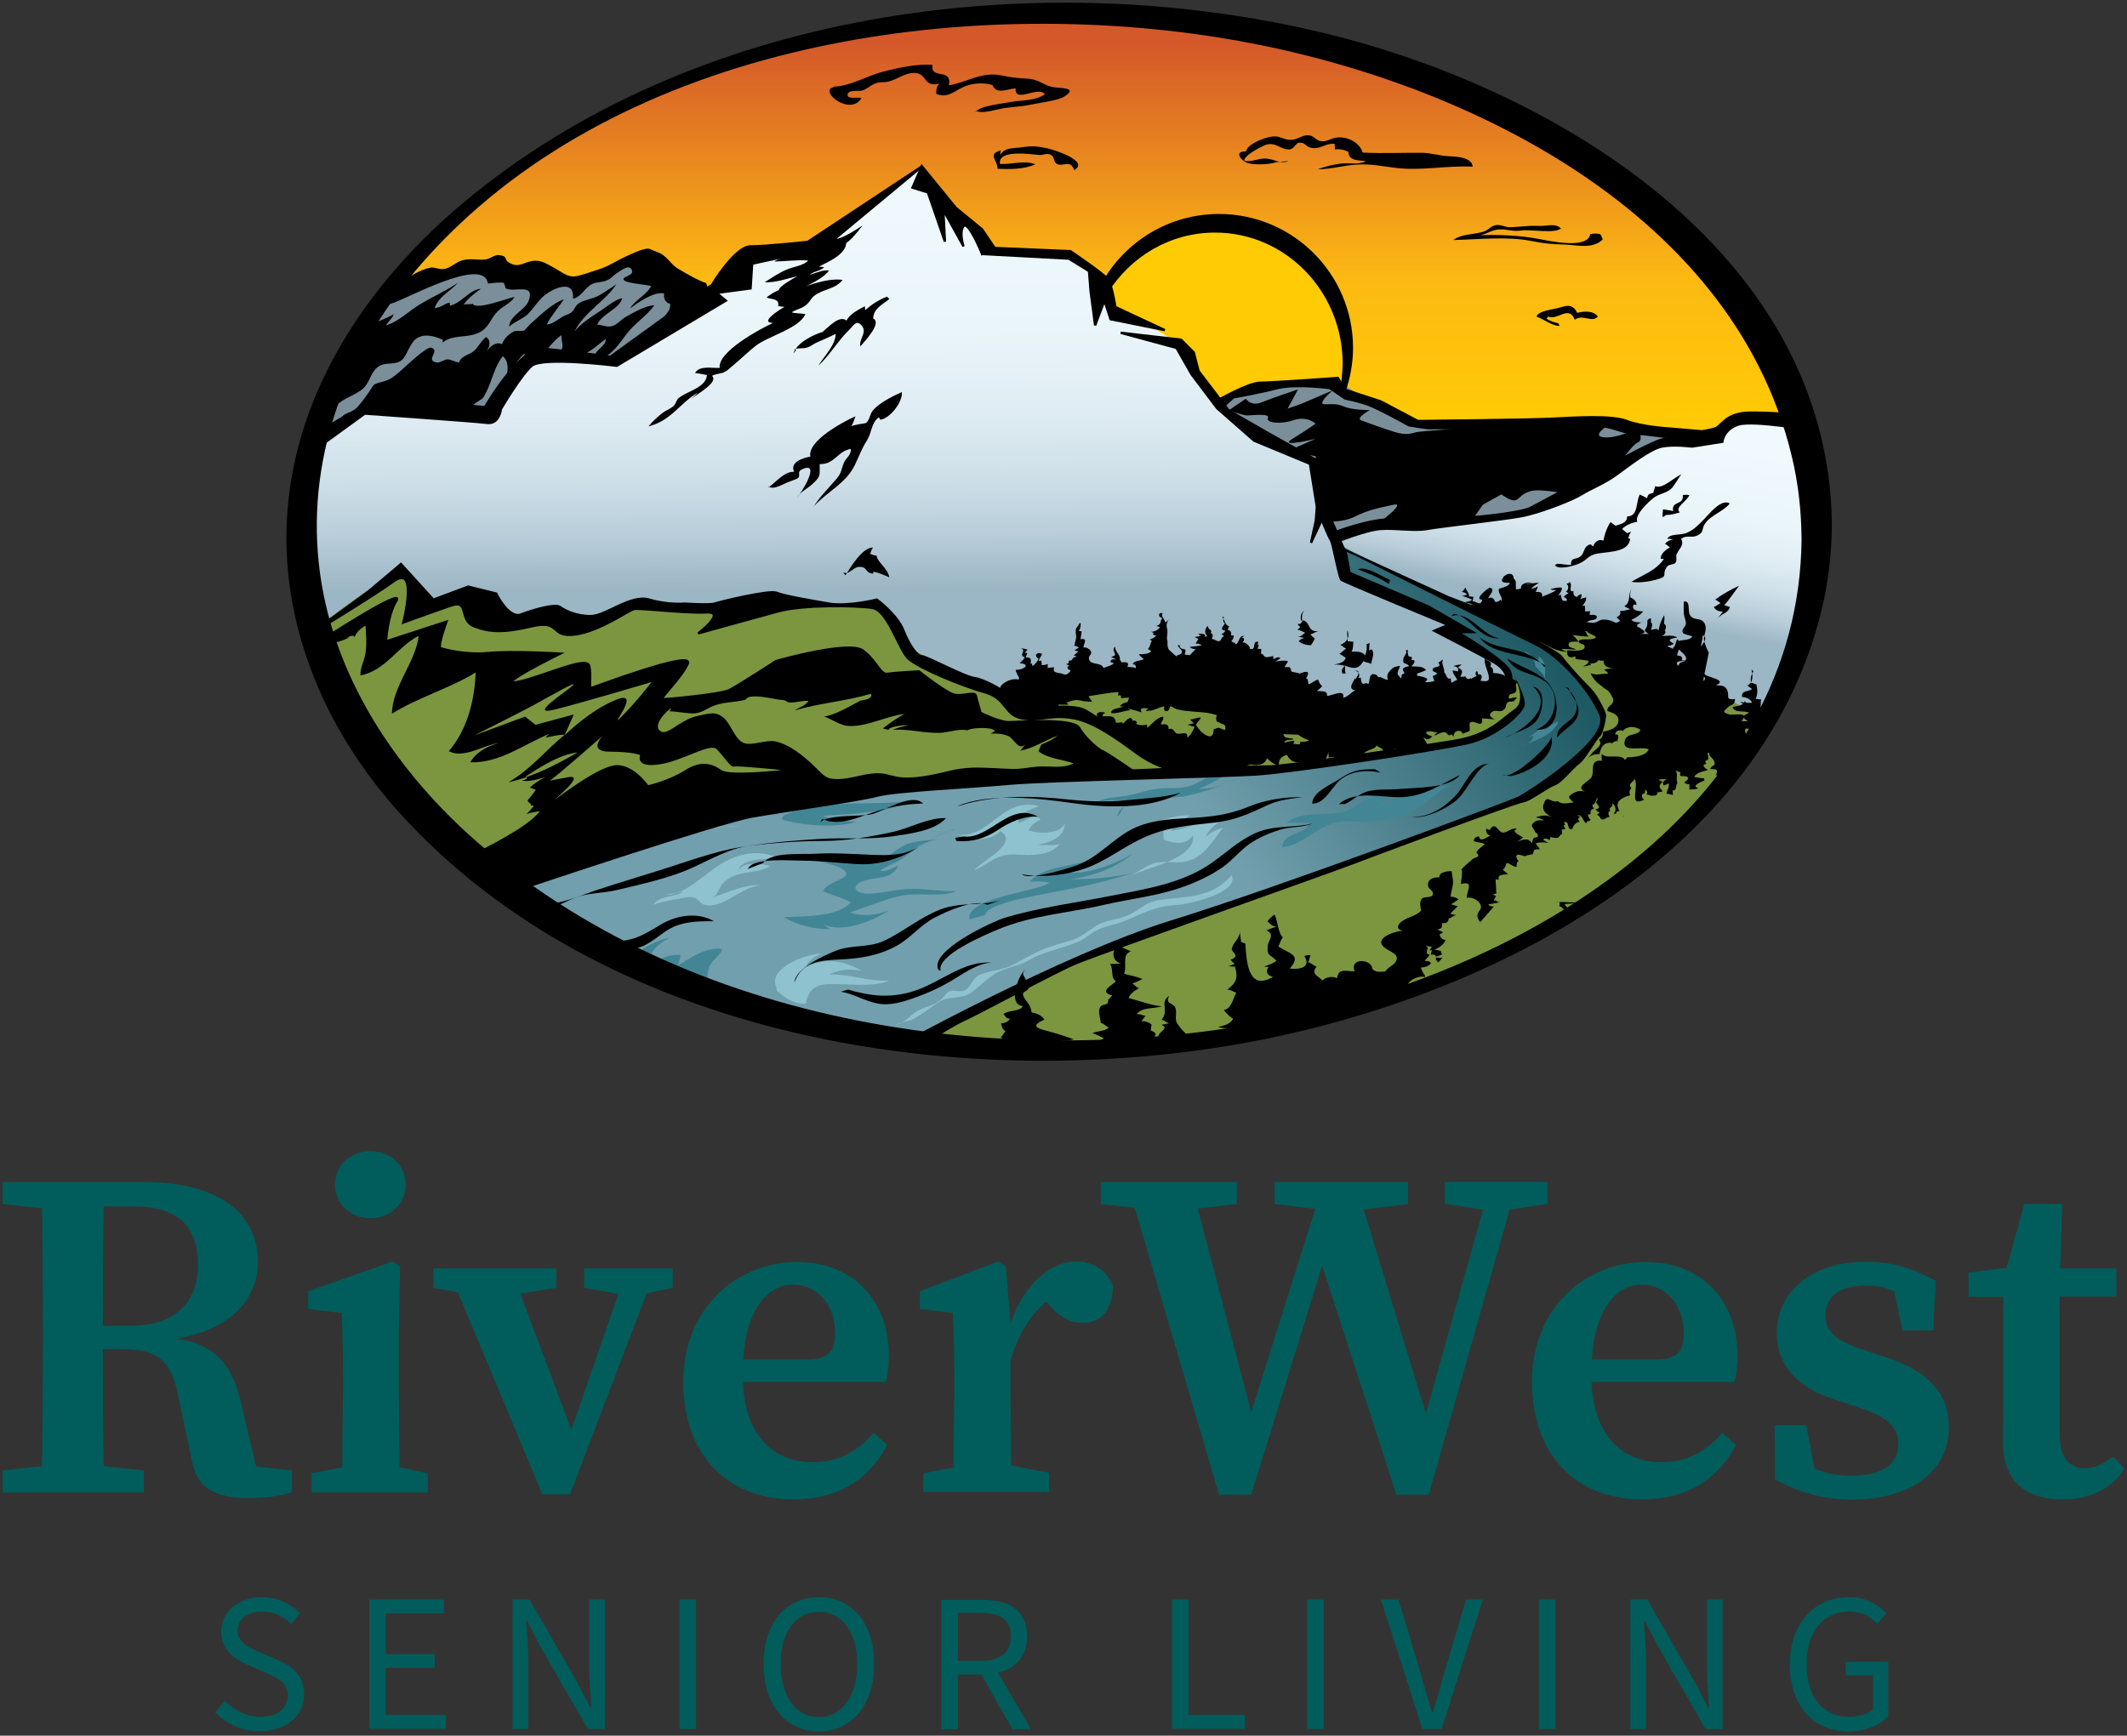 <?xml version="1.0" encoding="utf-8"?>
<!-- Generator: Adobe Illustrator 25.3.1, SVG Export Plug-In . SVG Version: 6.00 Build 0)  -->
<svg version="1.1" id="Layer_1" xmlns="http://www.w3.org/2000/svg" xmlns:xlink="http://www.w3.org/1999/xlink" x="0px" y="0px"
	 viewBox="0 0 800 653" style="enable-background:new 0 0 800 653;" xml:space="preserve">
<rect x="0" y="0" width="800" height="653" fill="#333333" stroke="none"/>
<style type="text/css">
	.st0{clip-path:url(#SVGID_2_);fill:url(#SVGID_3_);}
	.st1{clip-path:url(#SVGID_5_);fill:url(#SVGID_6_);}
	.st2{clip-path:url(#SVGID_8_);fill:#428696;}
	.st3{clip-path:url(#SVGID_8_);fill:#8EC2CE;}
	.st4{clip-path:url(#SVGID_8_);fill:#7A8F99;}
	.st5{clip-path:url(#SVGID_10_);fill:url(#SVGID_11_);}
	.st6{clip-path:url(#SVGID_13_);fill:#7B963F;}
	.st7{clip-path:url(#SVGID_13_);fill:#7A8F99;}
	.st8{clip-path:url(#SVGID_15_);fill:url(#SVGID_16_);}
	.st9{clip-path:url(#SVGID_18_);fill:#7B963F;}
	.st10{clip-path:url(#SVGID_18_);fill:#FFCB05;}
	.st11{clip-path:url(#SVGID_18_);}
	.st12{clip-path:url(#SVGID_18_);fill:none;stroke:#000000;stroke-width:0.875;}
	.st13{fill:#7B963F;}
	.st14{fill:#005D5B;}
</style>
<g>
	<defs>
		<path id="SVGID_1_" d="M132.9,123.9l235.4,68.9l191.3,14.3L679.9,171C658.5,77.1,539.7,5.2,396.4,5.2
			C278.3,5.2,176.8,54,132.9,123.9"/>
	</defs>
	<clipPath id="SVGID_2_">
		<use xlink:href="#SVGID_1_"  style="overflow:visible;"/>
	</clipPath>
	
		<linearGradient id="SVGID_3_" gradientUnits="userSpaceOnUse" x1="257.799" y1="603.027" x2="265.755" y2="603.027" gradientTransform="matrix(0 -21.075 -21.075 0 13115.395 5592.898)">
		<stop  offset="0" style="stop-color:#FFCB05"/>
		<stop  offset="0.331" style="stop-color:#FDB913"/>
		<stop  offset="0.858" style="stop-color:#D4582A"/>
		<stop  offset="1" style="stop-color:#D4582A"/>
	</linearGradient>
	<rect x="132.9" y="5.2" class="st0" width="547" height="201.9"/>
</g>
<g>
	<defs>
		<path id="SVGID_4_" d="M483.9,221.7L313,276l-133.5,48.6c0,0,13.4,12.4,30,25.7c37.7,22.2,83.9,37.8,134.8,44.1L453.9,343
			l122.7-36.8l34.8-31.2c0,0,7.3-29.2,5.4-29.3c-1.8-0.1-29.4-19.1-29.4-19.1l-22.9-7.4l-61-25.4L483.9,221.7z"/>
	</defs>
	<clipPath id="SVGID_5_">
		<use xlink:href="#SVGID_4_"  style="overflow:visible;"/>
	</clipPath>
	
		<linearGradient id="SVGID_6_" gradientUnits="userSpaceOnUse" x1="253.277" y1="614.103" x2="261.233" y2="614.103" gradientTransform="matrix(14.546 -10.274 -10.274 -14.546 3053.28 11808.678)">
		<stop  offset="0" style="stop-color:#729FAD"/>
		<stop  offset="1" style="stop-color:#1E5A64"/>
	</linearGradient>
	<polygon class="st1" points="85,260.6 472.4,-13 713.1,327.7 325.7,601.3 	"/>
</g>
<g>
	<defs>
		<path id="SVGID_7_" d="M109.6,201.4c0,108.4,128.4,196.2,286.8,196.2c158.4,0,286.8-87.9,286.8-196.2S554.9,5.2,396.4,5.2
			C238,5.2,109.6,93,109.6,201.4"/>
	</defs>
	<clipPath id="SVGID_8_">
		<use xlink:href="#SVGID_7_"  style="overflow:visible;"/>
	</clipPath>
	<path class="st2" d="M234.9,363.4c2.9-4.7,11.6-9.9,16.9-10.5c-3.8,1.7-8.5,5.8-7.6,10.4c3.5-2.4,7.3-4.5,11.8-4
		c-0.3,1.3-0.5,3-1.2,4c5-2.9,10.5-7.1,16.9-6.3c-0.7,2.4-3.6,3.9-4.7,6.2c-1,2.2-0.8,4.9-1.3,7.4c-9.5-3.7-20-5-29.8-8.2"/>
	<path class="st3" d="M336.4,385.6c4.2-0.4,5.5-3.6,8.9-5.4c3.3-1.8,5.8-1.6,8.9-4.4c1.1-1,1.5-2.2,2.8-2.8c1.7-0.8,4,0.4,5.6-0.3
		c2.7-1.2,2.8-4.5,6-6c2.9-1.3,6.5-1.6,9.6-2.6c3.7-1.3,6.9-3.4,10.4-5.2c4.1-2.1,8.4-3.5,12.6-4.6c4.3-1.1,6.7-3,10.5-5.6
		c4.1-2.8,7.6-2.4,12-4.1c4.3-1.7,7-5.1,11.9-5.9c10-1.6,20.2-0.5,27.6-9.5c3.3,6.7-16.6,11.1-20.7,11.3c-8.4,0.4-12.8,3.3-20.3,6.3
		c-3.1,1.2-6.2,1.6-9.1,2.9c-2.8,1.2-4.4,3.2-7.4,4.5c-6.4,2.8-12.8,3.6-18.7,7c-3.8,2.2-8.3,2.8-11.9,4.7c-3.8,2-6.6,5.3-9.9,7.6
		c-3.5,2.5-8.1,1.1-11.8,3.3c-3.4,2.1-6.5,4.9-10.6,6.9"/>
	<path class="st3" d="M360.5,314.2c12.5,0.5,16.6-14.5,30.3-10.9c-2.5,1-7.9,2.5-7.7,6.3c2.5-0.3,5.5-4.2,8.3-1.3
		c-1.7,1-3.9,2.1-4.5,4.1c3.7,1.3,11.7,1.6,13.6-2.6c-0.1,5.5-6.2,7.4-10.5,8c2.8,0.2,6.2,0.4,8.6-0.3c-3.6,4.7-11.1,4.3-16.5,4
		c-7.3-0.4-10,3.4-15.5,5.9c0.8-2.6,17.6-10.1,9.6-14.7c-2.8,3.2-9.4,3.7-12.8,2.3"/>
	<path class="st3" d="M429.4,314.2c1.9-5,13.4-7.8,18.2-7.4c-2.7,1.4-5.7,3.2-7.2,5.9c8.3-1.6,16.6-5.3,25.1-6.8
		c-4.8,2.3-9.7,3.8-12.1,9c1.9-1.6,4.1-2.9,6.6-3.5c-4.4,5.5-7.4,11.8-15,12.9c-3.7,0.5-7.5-0.6-11,0.5c-3.1,0.9-6,3.3-8.8,4.8
		c5.7-3.3,24.6-6.3,23.5-15.3c-2.5,3.9-7.5,3-11,1.6c-0.1-1.6-0.1-3.3-0.2-4.9c-3.5,0.3-7.4,3.5-10.9,1.8"/>
	<path class="st3" d="M250.3,336.7c7,0.4,15.4-8.5,21.1-11.8c7-4.1,13.7-5.2,21.1-2.3c-3.5,1-14.4-0.2-14.7,5.3
		c0.6-3.9,9-3,11.9-2.1c-3,2.2-9.5,2.1-13.3,3.6c-1.6,0.6-3.5,1.7-4.7,3.1c-1.4,1.6-1.8,4.5-3.9,5.2c6-1.9,12.5-5.3,19-4.6
		c-7.6-0.2-14.7,9.2-21.9,7.3c-1.5-0.4-2.2-2.2-3.7-2.7c-1.6-0.5-4.2,0.1-5.6,0.4c-3.4,0.5-6.8,1.2-9.9,2.3c2.4-3.6,8.1-2.7,11.4-5"
		/>
	<path class="st3" d="M239.3,320.6c5.9-2.7,13.1-4.3,19.3-6.9c6.2-2.6,13.9-2.8,19.8-2.8c-7,0.7-13.2-1-19.6,1.3
		c3.1-4.6,18.3-6.9,23.6-7.3c-5.1,0.6-9.9-0.7-15,0.4c-4.5,1-9.4,3.9-13.8,5.9c-4.6,2.1-9.3,3.5-14.1,4.8c-4.7,1.2-11,1.7-15.1,4.5
		c6.8,0.5,13.2-3.5,20-2.7c-0.9,0.5-2.5,1.1-3.6,1.3"/>
	<path class="st3" d="M292.1,371.6c-3.9-7.5,11.8-12.9,17.1-12.9c-1.6,0.6-5.4,2.4-6,5c7.2-3.3,13.9-2.5,20.9,1.5
		c-4.2-0.8-8.1-0.6-12.1,1.4c8.1-0.1,14.4,2.7,22.4,2.3c-4.2,2.1-12.1,1.6-17.5,1.4c-7.4-0.3-12.4-0.5-13.8,7.3
		c-3.9,0.5-8.4-2.4-11-5"/>
	<path class="st2" d="M309.5,347.7c6.8,3.5,18.8-1,24.6-5.1c-4,1.7-10.3,2.4-14.4,0.6c6-1.8,12.6-4.7,18.7-6.1
		c6.4-1.5,15.5,0.6,21.4-1.8c-5.4,0.1-10.5-0.8-15.9-0.9c-5.9-0.1-11.3,1.6-17,1.8c-5.9,0.2-7.2-3.3-1.4-5c4.8-1.3,9.8-0.3,12.4-5.5
		c-2.2,0.6-4.8,2.7-6.9,1.8c3.3-2.2,7-3,10.3-6c4.1-3.7,8-5.8,14-5.5c-4.8,0-9.1,0-13.6,1.4c-4.1,1.3-6.5,4.6-10.6,6
		c-6.2,2.1-21.1-4.7-25.2,0.4c2.1,0.2,12.9,2.3,12.4,5.2c-0.4,1.9-7.6,3.1-8.7,6.3c3.3,1.5,7.1,2.3,10.4,4.2
		c-5.2,5.7-17.9,5.1-25.2,5.6c4.8,2.8,11.6,4.6,17.4,4.5"/>
	<path class="st2" d="M420.2,307.3c0.8-8,20.1-6.5,25.7-7.8c6.8-1.5,14-3.7,20.2-7.2c-4.3,2.7-10.2,4.7-15.3,4.4
		c3.4-1,9.5-4.4,12.8-7.3c-3.9-0.8-10,3.7-13.6,5.3c-5.1,2.3-7.8,1.6-13.3,1.9c-4.5,0.3-8.9,2.1-13.3,2.8c-4.2,0.7-8.7,0.6-12.2,3.2
		c3.7-1.8,8.1-1.6,12.2-1.4c-0.2,1.9-1.4,3.3-2.2,5"/>
	<path class="st2" d="M484,309.6c6.8-5.9,18.5-0.9,25.8-6.3c6-4.4,11.9-6.7,19.5-6.9c-5.4,1.7-8.4,4.5-12.5,8.2
		c3.8-3.3,10.8-3.8,15.4-5.9c5.3-2.4,10.2-3.1,15.9-3.3c-6-0.3-9.6,5.7-14.5,8.4c-5.6,3-12.6,5.3-18.8,5.4
		c-6.5,0.1-10.3-1.2-16.5,1.8c-5,2.4-10.5,7.4-16,7.7c-0.2-5.5,9.9-4.9,10-9.1c-2.4-0.1-4.9-0.1-7.3-0.1"/>
	<path class="st2" d="M293.9,308.2c6.9,2.4,21.3,3.5,28.3,0.9c-4.1,0-9.3-0.6-12.7-2.2c10.8-0.8,23.5-0.8,33.3-5.6
		c-15.4,2-33.8-1-48.1,5.5"/>
	<path class="st2" d="M370.6,344.2c0-4.5,23.7-8.1,28.6-9.1c9.2-1.8,17.5-3.6,26.4-6.6c-7.9,1.8-15.8,2.3-24.1,2.3
		c7.9-0.4,18.9-4.4,24.7-9.9c-5.3,3.9-20.7,9.5-26.3,6.7c4.2,0.3,9.7-3.1,12.8-5.6c-7.2,4.6-19.7,3-25.4,9.7c2.4,0,5.4-0.3,7.3,0.4
		c-4.2,3.4-31.7,5.6-29.9,13.8"/>
	<path class="st2" d="M575.1,277.2c2.2-0.9,3.5-3.2,6.1-4c-0.2,0.8,0,1.1-0.5,1.8c1.4-1.2,3.6-2.9,5.4-3.6
		c-1.4,5.2-10.3,7.9-14.3,9.4c1.9-0.4,4.8-1.8,4.9-3.9"/>
	<path class="st2" d="M581.5,256.7c-0.1-2.6-2.7-4.4-4-6.1c-0.3-0.4-0.1-1.3-0.4-1.8c-0.3-0.5-1.2-0.9-1.7-1.4
		c-0.9-1-1.2-1.9-2.2-2.6c2,0.9,3.5,2.9,5.4,3.5c-0.1-0.4,0.3-1,0.3-1.4c-0.2-0.1-0.7-0.3-0.5-0.2c3.9,2.4,2.5,6.8,2.7,9.9"/>
	<path class="st2" d="M566.8,233.1c5.4,1.4,12.6,1,16.9,5.4c-1.6-2.5-4.2-3.6-7.1-3.9c-1.6-0.1-2.7,0-4.1-0.5
		c-1.3-0.5-1.6-1.6-3.2-1.6c0,0.1,0.2,0.3,0.2,0.6c-1.3,0.6-2.7,0.3-3.6-0.5"/>
	<path class="st2" d="M533.3,213.7c5,0.5,10.4,2.7,14.9,5.1c-2.8-2.4-6.1-2.2-8.8-3.8c0.6,0,1.2-0.1,1.8-0.1
		c-2.4-1.5-5.9-1.5-8.6-2.6c-1.5-0.7-3-1.6-4.5-2.2c1.8,0.7,4.8,1.4,4.2,4"/>
	<path class="st4" d="M143,111.6l18-7.8l17.3-3.5l11.2,1.7l14,3.9h16.3l21-9.7l8.2,5.2l12.2,12.6l-27.3,22.5l-33.2,0.7l-17,19.9
		l-46.7-3.3l-31.5,20.5c0,0-8-16.9,2.5-34.9C118.5,121.3,138.9,109.5,143,111.6"/>
</g>
<g>
	<defs>
		<path id="SVGID_9_" d="M306.5,90.4l-25.6,4.1l-15.7,18l-31.4,24l-32.7-1.2L183.7,157l-45.4-3.2c0,0-15.1,9-24.8,15.1
			c-2.6,10.5-3.9,21.4-3.9,32.5c0,29.8,9.7,58,27,83.3c24.3,15.2,62.9,32.8,62.9,32.8s64-14.6,65.7-14.6
			c1.8,0,172.2-17.2,172.2-17.2l13.1-1.9l17.9-4.1l24.5,2.7l11.6-3.3l15.7-7l27.9-7.8l19.3-5.5c0,0,0.5-7.7-2.5-9.4
			c-3-1.7-18.4-9.9-18.4-9.9v-4.1l-40.3-18.1l-8.5-24.5l-5.1-18.3l-34.2-20.7L448,136.4l-4.7-7l-4.7-5.2l-17.8-8.1l-6.3-11.7
			l-14.3-10l-26.2,0.1l-4.7-8.2l-8.7-5.9l-14.5-16.8L306.5,90.4z"/>
	</defs>
	<clipPath id="SVGID_10_">
		<use xlink:href="#SVGID_9_"  style="overflow:visible;"/>
	</clipPath>
	
		<linearGradient id="SVGID_11_" gradientUnits="userSpaceOnUse" x1="220.701" y1="606.287" x2="228.657" y2="606.287" gradientTransform="matrix(0.115 19.468 19.468 -0.115 -11490.256 -4160.552)">
		<stop  offset="0" style="stop-color:#EFF9FE"/>
		<stop  offset="0.375" style="stop-color:#EAF5FA"/>
		<stop  offset="0.576" style="stop-color:#DFECF3"/>
		<stop  offset="0.735" style="stop-color:#CEDFE8"/>
		<stop  offset="0.872" style="stop-color:#B8CDD9"/>
		<stop  offset="0.995" style="stop-color:#9DB7C5"/>
		<stop  offset="1" style="stop-color:#9BB6C4"/>
	</linearGradient>
	<polygon class="st5" points="567.9,60.9 569.4,317.4 109.6,320.2 108.1,63.7 	"/>
</g>
<g>
	<defs>
		<path id="SVGID_12_" d="M109.6,201.4c0,108.4,128.4,196.2,286.8,196.2c158.4,0,286.8-87.9,286.8-196.2S554.9,5.2,396.4,5.2
			C238,5.2,109.6,93,109.6,201.4"/>
	</defs>
	<clipPath id="SVGID_13_">
		<use xlink:href="#SVGID_12_"  style="overflow:visible;"/>
	</clipPath>
	<path class="st6" d="M389.7,262.1c1.2-0.6,21-9.5,22.8-8.5c1.8,1,32.6,4.2,32.6,4.2l39.6,4.3l34.8,2.9l17,6l33-15.4
		c0,0,9.7,11.2-9.9,19.9c-19.6,8.7-119.1,15.7-119.1,15.7l-22.1-16.9l-18.9-7.1c0,0-16.7,1.6-9.6-3.8"/>
	<path class="st7" d="M458.5,153.8l9.9-7.2l33.2-4.2l14.6,9.2l17.5,8.6c0,0,71-3.1,72.8-2.9s29.1,7.4,29.1,7.4l-14.9,5.2l-21.7,12.5
		l-17,9l-15.1,3.6l-21.5,2.4h-27.1l-15,4l-10.5-26.9l-23.1-11.4L458.5,153.8z"/>
</g>
<g>
	<defs>
		<path id="SVGID_14_" d="M645.9,163.8l-18.6,0.6l-27.6,16.1l-28.7,13l-22.9,2.5l-31.4,1.8c0,0-15.2,3.8-14,6.1
			c1.2,2.3,37.8,18.6,41.9,21.1c4.1,2.5,16.3,5.5,16.3,5.5l26.3,5.5L604,247l21.3,11.8l28,30c19.2-26.3,29.9-56,29.9-87.4
			c0-14.8-2.4-29.3-7-43.2l-21.6-1.2L645.9,163.8z"/>
	</defs>
	<clipPath id="SVGID_15_">
		<use xlink:href="#SVGID_14_"  style="overflow:visible;"/>
	</clipPath>
	
		<linearGradient id="SVGID_16_" gradientUnits="userSpaceOnUse" x1="199.786" y1="624.952" x2="207.742" y2="624.952" gradientTransform="matrix(-1.667 8.658 8.658 1.667 -4472.871 -2612.59)">
		<stop  offset="0" style="stop-color:#EFF9FE"/>
		<stop  offset="0.375" style="stop-color:#EAF5FA"/>
		<stop  offset="0.576" style="stop-color:#DFECF3"/>
		<stop  offset="0.735" style="stop-color:#CEDFE8"/>
		<stop  offset="0.872" style="stop-color:#B8CDD9"/>
		<stop  offset="0.995" style="stop-color:#9DB7C5"/>
		<stop  offset="1" style="stop-color:#9BB6C4"/>
	</linearGradient>
	<polygon class="st8" points="707.7,161.7 676.8,322.5 477.1,284.1 508.1,123.3 	"/>
</g>
<g>
	<defs>
		<path id="SVGID_17_" d="M109.6,201.4c0,108.4,128.4,196.2,286.8,196.2c158.4,0,286.8-87.9,286.8-196.2S554.9,5.2,396.4,5.2
			C238,5.2,109.6,93,109.6,201.4"/>
	</defs>
	<clipPath id="SVGID_18_">
		<use xlink:href="#SVGID_17_"  style="overflow:visible;"/>
	</clipPath>
	<path class="st9" d="M110.4,242.7c0,0,38.4-30,41.3-27.7c2.9,2.3,6.4,11.7,6.4,11.7l19.2-1.6l15.1,8c0,0,9.9-0.7,11.6-1.2
		c1.7-0.5,12.2,4.3,12.2,4.3l22.7-9.1l36.7,2.6l23.7-0.9l31.6-1l12.7,16.8l26.6,14.2l14.3,7.6c0,0,18.1,1.4,21.6,1.8
		c3.4,0.4,37.2,19,37.2,19l3.5,4.1c0,0-32.4-0.9-37.2-0.7c-4.8,0.1-115.7,8.9-138.2,11.8c-22.6,2.9-72.6,21.5-72.6,21.5
		s-106.5-45.1-89.1-79.9"/>
	<path class="st9" d="M551.6,228.4c0,0,30.3,13.5,34.3,17.5c4.1,4,18.8,19.9,16.7,26.5c-2.1,6.6-14.4,22.9-28.9,27.6
		c-14.6,4.7-178.1,64.6-189.2,70.4C373.5,376.2,342,396,342,396s36.7,15.1,57.3,14c20.7-1.2,102.2-15.7,130.1-25
		c27.9-9.3,133.3-81.5,136.8-87.3c3.5-5.8,11.6-19.9-4.7-28.3c-16.3-8.4-21.5-14.8-21.5-14.8l-33.2-16.9l-15.7-4.4L551.6,228.4z"/>
	<path class="st10" d="M415,106.9c0,0,15.1-20.6,31.9-21.1c16.8-0.6,34.3,2.3,40.7,7.6c6.4,5.2,18.6,24.3,18.6,25.5
		c0,1.3-1.2,28-1.2,28l-7.6-2.9l-17,1.7l-10.5,0.9l-11.5,6.1l-10.3-19.2l-4.8-4.1l-10-6.4l-14-4.8L415,106.9z"/>
	<path class="st11" d="M105.1,172.2c0,0,26.2-17.7,34.1-20.3c7.9-2.6,43.2,1.3,43.2,1.3s13.1-23,22.3-22c9.2,1,24.9,3,24.9,3
		l34-24.6l4.1-2.3c0,0,8.7-14.6,14.6-14.6c5.8,0,21.5-1.7,21.5-1.7l43.1-28.5l-37.2,30.9l-26.8,5.8l-0.6,9.3l-12.8,1.7l3.5,2.9
		L232,137.6c0,0-27.9-3.5-32,0c-4.1,3.5-11.6,16.3-11.6,16.3s-0.6,5.8-5.2,5.2c-4.7-0.6-46-3.5-46-3.5l-32.1,23.3V172.2z"/>
	<path class="st12" d="M105.1,172.2c0,0,26.2-17.7,34.1-20.3c7.9-2.6,43.2,1.3,43.2,1.3s13.1-23,22.3-22c9.2,1,24.9,3,24.9,3
		l34-24.6l4.1-2.3c0,0,8.7-14.6,14.6-14.6c5.8,0,21.5-1.7,21.5-1.7l43.1-28.5l-37.2,30.9l-26.8,5.8l-0.6,9.3l-12.8,1.7l3.5,2.9
		L232,137.6c0,0-27.9-3.5-32,0c-4.1,3.5-11.6,16.3-11.6,16.3s-0.6,5.8-5.2,5.2c-4.7-0.6-46-3.5-46-3.5l-32.1,23.3V172.2z"/>
	<path class="st11" d="M346.7,62.5l12.8,15.7l9.9,8.1l4.7,7l-4.7,2.3c0,0-5.2-12.8-7-10.5c-1.8,2.3,0,7.6,0,7.6l-7.6-13.7l0.6,11.9
		L349,72.4l-5.8-1.8L346.7,62.5z"/>
	<path class="st12" d="M346.7,62.5l12.8,15.7l9.9,8.1l4.7,7l-4.7,2.3c0,0-5.2-12.8-7-10.5c-1.8,2.3,0,7.6,0,7.6l-7.6-13.7l0.6,11.9
		L349,72.4l-5.8-1.8L346.7,62.5z"/>
	<path class="st11" d="M374.1,93.3l28.5,1.2c0,0,12.2,8.2,14,10.5c1.7,2.3,2.9,10.5,2.9,10.5l18.6,8.7l-20.4-4.1l-2.3-7l-3.5,9.3
		l-1.7-12.8l-0.6-7.6l-7.6-4.7l-31.7-1.7L374.1,93.3z"/>
	<path class="st12" d="M374.1,93.3l28.5,1.2c0,0,12.2,8.2,14,10.5c1.7,2.3,2.9,10.5,2.9,10.5l18.6,8.7l-20.4-4.1l-2.3-7l-3.5,9.3
		l-1.7-12.8l-0.6-7.6l-7.6-4.7l-31.7-1.7L374.1,93.3z"/>
	<polygon class="st11" points="421.5,125.2 444.2,127.8 449,132.6 450.8,139.6 462.1,154.4 477.4,163.2 495.3,173.2 498.4,188.5 
		498.4,192.9 493.1,204.2 494.9,195.9 495.3,190.7 492.7,174.5 471.7,165.8 457.8,153.6 448.2,140.9 442.5,130.9 	"/>
	<polygon class="st12" points="421.5,125.2 444.2,127.8 449,132.6 450.8,139.6 462.1,154.4 477.4,163.2 495.3,173.2 498.4,188.5 
		498.4,192.9 493.1,204.2 494.9,195.9 495.3,190.7 492.7,174.5 471.7,165.8 457.8,153.6 448.2,140.9 442.5,130.9 	"/>
	<path class="st11" d="M498.4,190.2l7.9,18.3l1.3,7l29.7,12.7l16.6,9.6h-5.7c0,0,17.9,10.5,19.7,14.8c1.7,4.4-1.3,6.1-1.3,6.1
		s2.2-5.7-4.8-9.6c-7-3.9-22.3-11.8-22.3-11.8l5.2-2.2c0,0-39.3-16.2-40.2-17c-0.9-0.9-3.1-13.5-3.9-14.8c-0.9-1.3-4.4-10-4.4-10
		L498.4,190.2z"/>
	<path class="st12" d="M498.4,190.2l7.9,18.3l1.3,7l29.7,12.7l16.6,9.6h-5.7c0,0,17.9,10.5,19.7,14.8c1.7,4.4-1.3,6.1-1.3,6.1
		s2.2-5.7-4.8-9.6c-7-3.9-22.3-11.8-22.3-11.8l5.2-2.2c0,0-39.3-16.2-40.2-17c-0.9-0.9-3.1-13.5-3.9-14.8c-0.9-1.3-4.4-10-4.4-10
		L498.4,190.2z"/>
	<path class="st11" d="M457.3,151c0,0,12.2-7,16.6-7c4.4,0,29.3-1.8,29.3-1.8l2.6,4.4l13.5,4.4l14,7.4c0,0,42.8-0.4,51.1-0.9
		c8.3-0.4,21.8-1.3,27.5,0.9c5.7,2.2,15.7,2.8,15.7,2.8l17.5,1.5l-12.2,2.6c0,0-14.4-2.2-18.3-2.2c-3.9,0-8.7-3.1-15.3-3.1H577
		c0,0-18.8,0.9-22.7,1.1c-3.9,0.2-14.4-0.2-15.7,0c-1.3,0.2-8.7-1.1-8.7-1.1s-11.8-6.6-15.7-7.9c-3.9-1.3-8.3-2.2-8.3-2.2l-5.7-3.9
		c0,0-12.7-1.7-19.7,0c-7,1.8-16.6,3.5-16.6,3.5l-5.2,4.7l-2.7-3.1"/>
	<path class="st12" d="M457.3,151c0,0,12.2-7,16.6-7c4.4,0,29.3-1.8,29.3-1.8l2.6,4.4l13.5,4.4l14,7.4c0,0,42.8-0.4,51.1-0.9
		c8.3-0.4,21.8-1.3,27.5,0.9c5.7,2.2,15.7,2.8,15.7,2.8l17.5,1.5l-12.2,2.6c0,0-14.4-2.2-18.3-2.2c-3.9,0-8.7-3.1-15.3-3.1H577
		c0,0-18.8,0.9-22.7,1.1c-3.9,0.2-14.4-0.2-15.7,0c-1.3,0.2-8.7-1.1-8.7-1.1s-11.8-6.6-15.7-7.9c-3.9-1.3-8.3-2.2-8.3-2.2l-5.7-3.9
		c0,0-12.7-1.7-19.7,0c-7,1.8-16.6,3.5-16.6,3.5l-5.2,4.7l-2.7-3.1"/>
	<path class="st11" d="M501.9,200.3c0,0,14.8-5.7,22.7-4.8c7.9,0.9,24-0.9,27.9-0.9s19.7-1.8,23.1-3.5c3.5-1.8,14.4-7.9,16.2-8.3
		c1.8-0.4,9.2-3.5,12.7-6.5c3.5-3.1,17.5-10.2,20.5-10.9c3-0.7,17.9-3.5,20.1-4.2c2.2-0.7,3.9-5.5,11.8-5.9
		c7.9-0.4,26.2,1.3,26.2,1.3l4.8,4.6l-6.1,0.7c0,0-22.3-3.9-27.9-2.2c-5.7,1.8-6.1,6.5-6.1,6.5l-11.4,1.8c0,0-7-0.9-11.4,0
		c-4.4,0.9-12.2,7-17,10.5c-4.8,3.5-9.6,5.2-13.1,7.4c-3.5,2.2-15.7,7-22.7,8.3c-7,1.3-30.6,3.9-35.4,4.8c-4.8,0.9-11.8-0.4-17.5,0
		c-5.7,0.4-17.5,5.2-17.5,5.2V200.3z"/>
	<path class="st12" d="M501.9,200.3c0,0,14.8-5.7,22.7-4.8c7.9,0.9,24-0.9,27.9-0.9s19.7-1.8,23.1-3.5c3.5-1.8,14.4-7.9,16.2-8.3
		c1.8-0.4,9.2-3.5,12.7-6.5c3.5-3.1,17.5-10.2,20.5-10.9c3-0.7,17.9-3.5,20.1-4.2c2.2-0.7,3.9-5.5,11.8-5.9
		c7.9-0.4,26.2,1.3,26.2,1.3l4.8,4.6l-6.1,0.7c0,0-22.3-3.9-27.9-2.2c-5.7,1.8-6.1,6.5-6.1,6.5l-11.4,1.8c0,0-7-0.9-11.4,0
		c-4.4,0.9-12.2,7-17,10.5c-4.8,3.5-9.6,5.2-13.1,7.4c-3.5,2.2-15.7,7-22.7,8.3c-7,1.3-30.6,3.9-35.4,4.8c-4.8,0.9-11.8-0.4-17.5,0
		c-5.7,0.4-17.5,5.2-17.5,5.2V200.3z"/>
	<path class="st11" d="M115.9,239.1l22.7-16.6l12.2-10.3l12.2,13.4l13.1-4.9l10.5,2.6c0,0,4.7,9.6,9.3,7.9
		c4.7-1.8,12.8-4.1,14.6-2.9c1.7,1.2,5.8,3.5,11.6,3.5s15.1-8.3,22.1-6.2c7,2.1,13.4,1.5,13.4,1.5s9.3,0.6,11.1,0
		c1.8-0.6,20.4-5.2,23.3-4.1c2.9,1.2,12.8,2.9,19.8,4.1c7,1.2,18-1.5,18-1.5s7.6,5.6,9.9,11.4s5.2,9.9,7,9.9
		c1.8,0,15.7,7.6,19.8,8.2c4.1,0.6,10.5,4.7,10.5,4.7s4.7,6.4,11.6,6.4c4.5,0,9.8-0.5,14-0.2c2.3,0.2,4.3,0.5,5.8,1.4
		c4.1,2.3,16.3,11.1,20.4,12.2c4.1,1.2,9.9,5.2,14.6,7c4.7,1.8,11.1,4.7,11.1,4.7s-2.9-1.2-9.3-1.2s-12.8-3.5-16.3-5.8
		c-3.5-2.3-15.4-12.2-24.6-14c-9.2-1.8-12.7,1.2-19.7,0c-7-1.2-5.8-7.6-14.3-9.9c-8.4-2.3-25.3-9.3-28.8-12.8
		c-3.5-3.5-7.7-18.1-13.4-18.9c-5.7-0.9-25.8-1.3-35.4,1.3c-9.6,2.6-30.1,8.3-30.1,8.3s10.9-8.3,3.1-7.9c-7.9,0.4-24.9-1.7-27.1-1.3
		c-2.2,0.4-12.7,8.3-22.3,9.6c-9.6,1.3-5.2-5.7-16.2-3.1c-10.9,2.6-16.2,2.2-21.8,0c-5.7-2.2-1.8-10-8.3-7.9
		c-6.5,2.2-18.3,6.5-18.3,6.5s5.7-22-3.5-15.6C139,225.2,115.9,239.1,115.9,239.1"/>
	<path class="st12" d="M115.9,239.1l22.7-16.6l12.2-10.3l12.2,13.4l13.1-4.9l10.5,2.6c0,0,4.7,9.6,9.3,7.9
		c4.7-1.8,12.8-4.1,14.6-2.9c1.7,1.2,5.8,3.5,11.6,3.5s15.1-8.3,22.1-6.2c7,2.1,13.4,1.5,13.4,1.5s9.3,0.6,11.1,0
		c1.8-0.6,20.4-5.2,23.3-4.1c2.9,1.2,12.8,2.9,19.8,4.1c7,1.2,18-1.5,18-1.5s7.6,5.6,9.9,11.4s5.2,9.9,7,9.9
		c1.8,0,15.7,7.6,19.8,8.2c4.1,0.6,10.5,4.7,10.5,4.7s4.7,6.4,11.6,6.4c4.5,0,9.8-0.5,14-0.2c2.3,0.2,4.3,0.5,5.8,1.4
		c4.1,2.3,16.3,11.1,20.4,12.2c4.1,1.2,9.9,5.2,14.6,7c4.7,1.8,11.1,4.7,11.1,4.7s-2.9-1.2-9.3-1.2s-12.8-3.5-16.3-5.8
		c-3.5-2.3-15.4-12.2-24.6-14c-9.2-1.8-12.7,1.2-19.7,0c-7-1.2-5.8-7.6-14.3-9.9c-8.4-2.3-25.3-9.3-28.8-12.8
		c-3.5-3.5-7.7-18.1-13.4-18.9c-5.7-0.9-25.8-1.3-35.4,1.3c-9.6,2.6-30.1,8.3-30.1,8.3s10.9-8.3,3.1-7.9c-7.9,0.4-24.9-1.7-27.1-1.3
		c-2.2,0.4-12.7,8.3-22.3,9.6c-9.6,1.3-5.2-5.7-16.2-3.1c-10.9,2.6-16.2,2.2-21.8,0c-5.7-2.2-1.8-10-8.3-7.9
		c-6.5,2.2-18.3,6.5-18.3,6.5s5.7-22-3.5-15.6C139,225.2,115.9,239.1,115.9,239.1z"/>
	<path class="st11" d="M120.3,241.3c0,0,32.3-21,28.8-15.3c-3.5,5.7-3.9,15.3-3.9,15.3l22.7-7.4c0,0-3.5,9.6-2.2,10
		c1.3,0.4,9.2,2.6,17.9,1.8c8.7-0.9,27.1,0.2,27.1,0.2s-25.3,12.5-16.2,10.7c9.2-1.8,26.2-10,27.1-6.1c0.9,3.9-0.4,8.7,0.9,8.3
		c1.3-0.4,38.4-14.4,36.2-9.2c-2.2,5.2-10.9,13.5-9.6,13.5c1.3,0,21.8-1.8,25.3-3.5c3.5-1.8,17.5-10.9,17.5-10.9s27.5-7.9,32.7-3.9
		c5.2,3.9,6.5,9.2,9.2,8.7c2.6-0.4,11.8-0.9,11.8-0.9s10,7.9,13.1,8.7c3.1,0.9,7.9-1.3,8.3,0.4c0.4,1.8,1.8,6.5,1.8,6.5
		s7,3.5,10.5,3.5c3.5,0,24.4-1.7,26.6,2.2c2.2,3.9,7.4,8.3,8.7,8.7c1.3,0.4,10.9,7,10.9,7s-15.7,0.9-22.7,0.9c-7,0-29.7,0-37.6,1.3
		c-7.9,1.3-21.8,1.8-29.3,3.5c-7.4,1.8-24.9,5.7-30.6,6.1c-5.7,0.4-26.2,3.5-34.5,6.1c-8.3,2.6-37.6,11.4-41.9,12.2
		c-4.4,0.9-33.2,10.9-33.2,10.9s-74.7-37.1-78.6-55.4c-3.9-18.3,1.8-33.2,1.8-33.2L120.3,241.3z"/>
	<path class="st12" d="M120.3,241.3c0,0,32.3-21,28.8-15.3c-3.5,5.7-3.9,15.3-3.9,15.3l22.7-7.4c0,0-3.5,9.6-2.2,10
		c1.3,0.4,9.2,2.6,17.9,1.8c8.7-0.9,27.1,0.2,27.1,0.2s-25.3,12.5-16.2,10.7c9.2-1.8,26.2-10,27.1-6.1c0.9,3.9-0.4,8.7,0.9,8.3
		c1.3-0.4,38.4-14.4,36.2-9.2c-2.2,5.2-10.9,13.5-9.6,13.5c1.3,0,21.8-1.8,25.3-3.5c3.5-1.8,17.5-10.9,17.5-10.9s27.5-7.9,32.7-3.9
		c5.2,3.9,6.5,9.2,9.2,8.7c2.6-0.4,11.8-0.9,11.8-0.9s10,7.9,13.1,8.7c3.1,0.9,7.9-1.3,8.3,0.4c0.4,1.8,1.8,6.5,1.8,6.5
		s7,3.5,10.5,3.5c3.5,0,24.4-1.7,26.6,2.2c2.2,3.9,7.4,8.3,8.7,8.7c1.3,0.4,10.9,7,10.9,7s-15.7,0.9-22.7,0.9c-7,0-29.7,0-37.6,1.3
		c-7.9,1.3-21.8,1.8-29.3,3.5c-7.4,1.8-24.9,5.7-30.6,6.1c-5.7,0.4-26.2,3.5-34.5,6.1c-8.3,2.6-37.6,11.4-41.9,12.2
		c-4.4,0.9-33.2,10.9-33.2,10.9s-74.7-37.1-78.6-55.4c-3.9-18.3,1.8-33.2,1.8-33.2L120.3,241.3z"/>
	<path class="st9" d="M133.4,239.6c0.7-1.8,2.3-3.3,4.1-4.2c0.2,3.5,0.5,7.4-0.1,10.8c-0.5,2.7-2,5.1-1.8,7.9
		c9.6-1.9,13.9-10.9,21.9-14.9c-1.2,10-9.9,19-10.1,29.3c9.8-6.1,21.9-9.6,31.5-15.5c-0.3,10.2-3.2,21.7-10.1,29.6
		c5.7,3,13-2.3,18.8-3.1c-4.3,1.2-8.7,3.6-10.7,7.3c11.2,0.3,19.9-6.7,29.7-10.7c-0.5,0.4-1.1,1.1-1.5,1.4c2.4-0.4,4.8-1.1,7.3-1.1
		c-7.1,5.8-13,13.3-21.2,17.9c9.2-2,18.1-6.6,26-11.2c-6.7,0.7-14,5.5-19.5,9c0.2-0.2,0.5,0.9,0.5,0.9c-0.6,0.2-1.2,0.5-1.9,0.7
		c2.9,0.5,5.9-0.5,8.9-1.4c-2.1,1.1-4.2,2.3-5.9,4c0.4,0.1,1.4,0.6,2.2,0.8c-0.7,1.3-1.9,2.6-2.9,3.8c0.9-0.2-0.9,0.2,0,0
		c-0.8,0.5,1.6,1.6,1.1,2.1c0.3,0.1,1,0,1,0.4c-0.8,0.7-1.7,2.2-2.8,2.8c1.7-0.4,3.4-0.8,5.2-1c-3.3,4-9.1,7.4-13.6,10
		c-8.3,4.9-20.3,10.3-29.9,12.6c-7.2,1.7-16.5,4.5-23.1-0.4c-7.7-5.6-11.1-16.9-15.9-24.5c-2.6-4.2-5.3-7.1-6.5-11.8
		c-1-3.6-0.8-7.4-1.6-11.1c-1.4-5.9-4-10.6-7.2-15.8c-0.4-0.6-2.1-3.2-2.2-4c-0.1-0.7-0.6-1.8-0.5-2.6c0.3-1.3,8.3-8.8,10-9.9
		c2.2-1.4,6.8-3.5,9.3-4.6c2.4-1.1,5.5-1.5,8-2.6c1.9-0.8,0.8-1.3,3-1.3"/>
	<path class="st11" d="M462.1,154.4l6.5-4.4c0,0,1.8,3.1,6.1,1.3c4.4-1.8,13.5-4.8,13.5-4.8l-3.9,7.2c0,0,4.8-1.5,8.7-3.3
		c3.9-1.7,8.2-3.5,8.2-3.5s-6.1,5.2-3,5.2c3.1,0,4.4-0.4,7.4,0.9c3.1,1.3,9.6,1.3,9.6,1.3s-5.7,3.1-3.1,3.9
		c2.6,0.9,8.3,3.1,12.7,4.4c4.4,1.3,6.1,0.4,7.9,0c1.7-0.4,17.7-1.5,17.7-1.5s31.6-2,35.6-2s19.6,0.4,19.6,0.4s-7.4,4.4-2.6,5
		c4.8,0.7,13.1-3.3,13.1-3.3s2.2,4.4,0,5.2c-2.2,0.9-6.5,7.4-6.5,7.4l-19.2,12.2c0,0-10.5-2.2-14.4-1.3c-3.9,0.9-4.4,3.1-6.1,3.5
		c-1.8,0.4-5.2-2.2-5.2-2.2l-7,3.9l-3,4.3c0,0-6,3.4-7.8,3.1c-1.8-0.4-14.6-0.4-14.6-0.4l-15.6,1.3c0,0,13.1-9.6,7.4-8.3
		c-5.7,1.3-9.2,1.8-14.4,4.4c-5.2,2.6-11.4,1.8-11.4,1.8l-2.2-12.7l-1.3-11.8l-10.9-1.7l10.9-4.8c0,0-14.4,3.5-8.7,0
		c5.7-3.5,8.7-5.7,8.7-5.7s-3.1-3.1-8.3-1.3c-5.2,1.7-10.5,0.9-9.6-0.9c0.9-1.8-6.5-0.9-7.9-0.9S462.1,154.4,462.1,154.4"/>
	<path class="st11" d="M439.6,233.3c0.1-0.1,0.2-0.3,0.2-0.4C439.7,232.9,439.7,233.1,439.6,233.3"/>
	<path class="st11" d="M405.9,234.4c0,0,0.3,0.1,0.5,0.1c0,0,0.1-0.1,0.1-0.1C406.2,234.3,406,234.4,405.9,234.4"/>
	<path class="st11" d="M443.8,251.1c0.1-1.2-0.4-1.9-0.9-3c-0.6-1.6-0.2-0.9-1.4-2c-1.6-1.5-2.4-1.5-2.4-4.1c0,0,0-0.1,0-0.1
		c0.2-0.9-0.2-0.9-0.2-1.7c0-0.8,0.2-1.8,0.2-2.6c0-0.1,0-0.2,0-0.3c-0.1-1.1-0.4-1.1-0.3-2.4c0-0.4,0.4-1.2,0.6-1.7
		c-0.3,0.4-0.7,0.7-1.1,1c-0.1-0.2-0.1-0.4-0.2-0.5c-0.4-1.3-1.3-1.4-0.9-3c-1.7-0.4-1.7,1.6,0,1.8c-1.2,1.3,0,2.3-2.3,3
		c0.5,0,1,0.4,1.4,0.5c-0.7,1-2.1,1.7-3.4,1.7c0.6,0.1,0.8,0.4,1.2,0.6c-0.2,0.1-0.4,0-0.6,0.1c0.4,0.3,0.4,0.6,1.3,0.7
		c-0.4,0.8-1.4,1.2-2.4,1.5c0.3,0.2,0.5,0.3,0.8,0.4c-0.5,1.1-0.6,2.3-1.5,3.3c0.7,0,0.9,0.5,1.3,0.7c-1,1.2-3.2,1.1-4.6,1.1
		c0.3,0.8,1.1,1.2,1.8,1.9c-1.2,0.7-3.6,0.4-4.2,1.9c0.9,0,1.4,0.6,1.2,1.5c-0.9-0.5-2.1-0.4-3.2-0.5c1-2-0.7-1.8-2.2-1.7
		c-0.4-0.9-0.1-0.4-0.6-0.9c0.3-2.1-1.8-2.9-1.8-5c-1.9,1.6,1.9,3.2-1.5,3.8c0.5,0.3,1.3,0.7,1.9,1c-1.1-0.1-2.2-0.2-2.1,1.1
		c3.1,0.3-1.3,1.6-2.7,2.1c-0.7-2.3-4.9-0.9-5.4-3.3c-0.4-1.7,1.6-1.6,0.5-3.3c-0.4-0.6-1.6-1.3-2.6-1.1c0-1.4,1.9-3.7-1.1-3.1
		c0.1-1,0.4-1.9,0.4-3c-0.3,0-0.7-0.1-1-0.1c0.4-0.9,0.8-1.8,0.6-2.8c0,0-0.2-0.1-0.3-0.1c-1.3,2-1.8,1.9-1.4,4.2
		c0.3,1.9-0.5,2.7-0.6,4.3c0.8,0,1.2,0.3,1.7,0.7c-0.6,0.2-1.1,0.7-1.7,0.9c0.4,0.1,0.8,0.4,1.5,0.4c-0.4,0.6-1.3,1-1.7,1.7
		c0.4,0,0.8,0.2,1.2,0.2c-0.6,0.1-1.1,0.5-1.6,0.7c-0.2,0.8-0.6,1-1.5,0.9c0.1,1-0.2,1.3-1.1,1.3c0.3,0.1,0.9,0.5,1.3,0.7
		c-0.2,0.1-0.4,0.3-0.8,0.4c0.2,0.7,0.4,1.1,1.3,1.3c-0.4,1-1.6,1.6-2.5,1.9c0.8,0.1,1.7,0.4,2.3,0.8c-1,0.5-2.3,0.8-3.4,0.9
		c0.9,0,1.8-0.1,2.6,0.2l-0.2-0.2c1.1,0.2,1.8,0.9,0.6,1.9c0.4,2.2,2.6,2.4,4.8,2.8c1.4,0.3,2.3-0.4,3.8-0.5
		c1.4-0.1,2.4,0.5,3.7,0.7c2.9,0.5,5-1.2,7.6-1.2c1.3,0,2.5,1.3,3.7,1.3c1.4,0.1,3-1,4.4-1.1c1.6-0.1,3.2,0.1,4.6-0.2
		c1-0.2,2-0.5,3-0.7c2.4-0.5,1.5-1.2,3-2.9c1.1-1.2,5.2-1.9,5.7-3C447,252,444.7,251.9,443.8,251.1 M400.6,256c0.1,0,0.1,0,0.2,0
		C400.8,256,400.7,256,400.6,256 M415.4,251.9c0.1,0.1,0.1,0.1,0.2,0.2c-0.1,0-0.1,0-0.2-0.1C415.4,252,415.4,251.9,415.4,251.9"/>
	<path class="st11" d="M403.8,257.3c-0.6,0.6-1.5,0.4-2.4,0.3c0.2,0.5,0,0.8,0.4,1.3c-1.2,0.1-0.9,1-1.7,1.3c-1,0.3-2.2,0.2-3.2,0.4
		c0.9,0.2,2.2,0.2,3,0.4c-0.7,0.1-0.9,0.4-1.5,0.7c0.8,0.2,1.5,0.3,2.3,0.3c-1.4,0.6-2.9,1.4-4.3,1.8c0.6,0.4,1.5,0.4,2.2,0.6
		c-0.2,0-0.7,0.4-1.1,0.5c1.4,0.3,2.9,0.2,4.3,0.2c-0.2-0.2-0.4-0.7-0.6-0.8c2.6-1,3.7-1.2,6.4-0.5c-0.3,0-0.6,0.1-0.9,0
		c1.4,0,2.7,0.2,4,0.2c-0.2-0.9-1.1-1.2-1.2-2.1c3.7-0.5,7.5-1.4,11.3-1.5c-0.3,0.4-0.2,1-0.4,1.2c0.4-0.1,0.9,0.1,1.2,0.1
		c0,0.3,0.1,0.7,0.1,1c1-0.1,2-0.3,3-0.2c-0.2,0.4-0.4,1.2-0.7,1.7c-1,0.1-2.2,0.6-2.8,1.5c0.4,0,0.9,0.1,1.3,0.1
		c-1.2,0.7-5,0.7-4.5,2.5c2.2,0.3,4.8-1,7.2-1.1c-0.3-0.1-0.7-0.4-1-0.6c1.7,0.3,3.5,0.9,5.2,1.4c-1.4-2.6,2.5-1.2,3.7-1.3
		c-0.9-0.2-1.9,0-2.1,0.8c1.9,0.4,8-3.7,5.7-5c1.1-0.6,2.6-0.7,3.9-0.7c0-0.3,0.1-0.7,0.1-1c1.3,0.1,2.7,0.2,4,0.2
		c-0.8-0.2-1.5-0.6-1.9-1.3c1.7-0.6,3-1.3,4.8-1.8c-0.2-0.9-0.9-1.5-1.5-2.1c0.4-0.6,1.2-1.1,1.7-1.5c-0.5-0.1-1.1-0.4-1.6-0.5
		c1.4-0.2,2.9,0,4.3-0.5c0.1-0.3,0.1-0.9,0-1.2c-0.8-0.5-1.8-0.9-2.6-1.3c0.4-0.1,0.7-0.2,1.1-0.3c-0.6-0.5-1.5-0.6-2.4-0.9
		c0.7-1.2,2.8-1.7,4.1-2.4c-1.6-0.5-3.5-0.8-5.1-0.9c0.9-3.3-0.4-1.1-2-3c0-0.2,0.3-0.3,0.4-0.4c-0.4-0.1-0.5-0.2-1-0.2
		c0.1,1.1,1.8,1.6,1.5,2.8c-0.3,1.1-1.8,0.5-2.2,1.7c0.1,0,0.3,0.1,0.4,0.1c-0.7,1-2.6,0.8-3.7,1.5c1.5,2.1-8.2,4.3-10,4.7
		c-1.3,0.3-2.5,0.1-3.7,0.3c-2.1,0.3-3.7,1.6-5.6,2.2c-2.9,0.9-6-0.1-9-0.3c-1.1-0.1-2.3-0.5-3.3-0.2c-1.2,0.3-1.7,1.8-2.8,1.4"/>
	<path class="st11" d="M449.7,244.2c-0.9,0-1.7-0.2-2.2-0.8c1.4-0.3,3.2-0.2,4.5-0.7c-0.7-0.4-1.5-0.6-2.3-0.6
		c0.3-0.4,0.7-1.2,1-1.7c-0.5-0.2-0.9-0.6-1.4-0.7c0.7-0.2,1.5-0.2,2.3-0.5c-0.3-0.2-0.5-0.5-1-0.6c1.1-0.5,3.4,0,2.5,0.9
		c0.5,0,0.7,0,1-0.3c-1.3-0.8-0.9-3,0.3-3.8c-0.4,1.6,2,1.4,0.9,2.7c1.2,0.4,0.8,1.5,0.5,2.4c1.2-0.2,1.8,1,2.8,0.7
		c1-0.3,0.5-1.6,1.9-1.8c-0.3-0.1-0.8-0.7-1.1-0.8c0.6-0.3,1.2-0.7,1.5-1.3c-2.5-0.4-0.7-1.7-0.2-2.8c-0.9-0.5-0.6-1.5-0.4-2.4
		c-0.2-0.1-0.4,0-0.6-0.1c-0.1-0.1-0.1-0.1,0,0c0.8,1,1.1,3.4,2.6,3.6c-0.2,0.2-0.4,1.2-0.6,1.4c1.1,0.1,1.6,0.9,1.3,2
		c0.3,0,0.7,0.1,1,0.1c0.1,0.8-0.4,1.6-0.9,2.2c0.5,0.2,0.7,0.5,1.3,0.5c0.2,0.3,0.2,0.4,0.5,0.6c1.4-0.9,1-3.5,3.2-3.1
		c-0.4,0.1-0.9,0.5-1.2,0.6c1.4,0,1.2,1,0.4,1.8c1.1-0.2,3,1.4,2.8,2.4c2.7,0.8,0.6-3.3,3.2-2.6c-0.1,0.2-0.2,0.8-0.4,1
		c0.1,0,0.5,0,0.6,0.1c-0.2,0.4-0.2,1-0.6,1.5c0.4-0.1,1,0.1,1.5,0.1c-0.1,0.5,0,1.2-0.2,1.7c1.2,0.1,0.9,1.1,1.9,1.3
		c0.9,0.2,2-0.3,2.8-0.4c-0.1,0.4,0.1,0.9,0.1,1.2c0.9-0.5,1.9-1.1,2.6-0.4c-0.6,0.5-1.3,0.9-1.9,1.3c1.7-0.3,3-0.5,4.7-0.2
		c-0.2,1-1,1.4-1.2,2.3c0.3,0,1.7-0.1,1.9,0.1c0.4,0.3,0.6,1.5,0.6,1.5c0.8,0.5,3.3,0.4,2.9,0.9c2.8-1.1,4.4-1.3,2.6,1.9
		c0.2,0,0.4,0,0.6,0.1c0,0.6,0.4,1.2,0.3,1.9c1.4-0.2,2.2-1.5,3.7-1.7c0.3,0.9,0.7,1.9,1.5,2.4c-0.5,0.7-1.2,1.2-1.9,1.8
		c1.3,0.4,4-0.4,3.7,1.9c1.6,0.1,6.9-2.9,6.1,0.7c1.4-0.1,3.1-2.1,4.5-2.8c-2.9-0.4-0.8-3.2,0.1-4.7c0,0.2,0,0.5,0,0.7
		c0.5-1,2.5-3.6-0.2-3.4c1.6,0.3,2,1.6,1.3,2.8c0.2-0.1,0.6-0.1,0.9-0.2c0.1,0.7,0.1,1.7,0.6,2.2c0.7,0.6,1.4-0.7,2.2,0.3
		c0.9-1.4,0-2.8,1.6-3.8c0.9,0,1.8,0.3,2.2,1.2c1.1-0.4,2.2,1,3.6,0.9c-0.5-1.7-0.1-2.4,1.1-3.7c1.3-1.3,1.7-1.1,3.5-1.5
		c-0.4,1.4-1.1,2.1-0.9,3.2c0.1,0.4,0.9,0.8,1.1,1.7c0.1,0.7-0.3,1.6-0.4,2.2c1.1,0.6-0.1,4-0.5,5.3c-0.3,1.1-0.4,1.2-1.9,2.2
		c-2.8,1.7-5.9,3.1-9.1,4c-4.9,1.4-10.1,1.1-15.2,1.1c-2.1,0-3.9-0.1-5.9,0.6c-1.8,0.6-3.4,1.7-5.3,2c-3.7,0.6-7.3-1.3-11-1.3
		c-2.7,0-5.3,0.6-8.1,0.5c-5.4-0.2-10.5-3.2-16-3.9c-3.5-0.4-7.1-0.4-10.5-1.2c-1.9-0.4-11-6.3-6.8-8.5"/>
	<path class="st11" d="M528.3,253.3c-1.5-2.2-0.1-2.1,1.7-2.7c-1.2-1.6-2.4-0.2-2.2-2.6c0.1-1.2,1.8-2.4,0.9-3.3
		c0.3-0.1,0.4-0.2,0.8-0.2c-0.1,0.7,0,1.7,0.2,2.2c0.3,0.7,2-0.1,1.1,1.6c2.3-0.2,0.8,1.7,0,2.4c2,0.1,4.2-0.2,5.6,1.4
		c-1.1,0.5-2.3,1-3.4,1.3c0,0.3,0,0.5,0,0.8c0.8,0.2,5.8,0.8,2.9,2.3c1.2,0.4,2.4,0,3.6-0.3c-0.3-0.5-0.4-1.3-0.6-1.9
		c0.7-0.1,1.3-0.6,1.7-0.9c-0.9-0.8-2.3-0.7-1.6-1.9c0.6-0.9,3.5-0.2,2-2.2c0.6-0.4,1.1-0.8,1.7-1.2c-0.7,2,0.6,2.7,0.5,4.9
		c1,0.7,0.8,2.9,2.5,2.2c-0.1,0.5,0.2,1.2,0.1,1.7c0.8-0.3,1.4-0.9,2.3-1.1c-0.5-1.2-1.8-2.3-1.7-3.6c0.5,0.2,1.4,0.2,1.9,0.4
		c0.6-1.2-0.5-1.9-1.7-2c0.8-0.3,2.2-0.6,3.2-0.6c-0.4,0.2-0.9,0.8-1.5,1.1c1.7,0.9,2.1,1.4,0.9,3.5c0.7,0,1.3,0.1,1.9-0.2
		c0.4,1,1.2,1.4,2.1,0.7c0,0.1,0.1,0.2,0.1,0.3c0.6-0.4,1.4-0.8,2.1-1.1c-0.6-0.7-0.6-1.4,0.2-1.9c0,0.4,0.3,0.8,0.3,1.3
		c1.9-0.2,1.5,1.4,0.9,2.4c2.7,0.4,3.8,0.4,2.9-2.8c-0.4-1.3-1.8-4.5-1.1-5.7c0.7,1.5,3,0.8,1.9,3.2c1,0.3,1.2,1.4,1.1,2.4
		c1.4,0,4.4,0.4,5.2,1.8c1.1,2-0.5,4.6-1.5,5.8c-0.5,0.6-0.8,2.2-1.3,2.6c-1.4,1.4-4.9,0.7-6.7,0.7c-2.1,0.1-7.8-1.1-7.5,2.1
		c-6.6,4.3-14.1,0.8-20.9,3.7c-10.9,4.7-22.4,6.6-34.3,6.6c-3.1,0-6.1-0.1-9.2-0.2c-2.1-0.1-5.9,0-7.5-1.6c-3.5-3.5,2.5-6.1,5.1-6.7
		c5.1-1.3,10.1-2.9,15.4-3.1c5.6-0.2,11.9-0.8,17.2-2.6c2.9-1,5.9-2.1,8.3-4.1c1.1-0.9,3.6-2.9,3.3-4.4c0.5-0.2,1.2-0.6,1.7-0.7"/>
	<path class="st11" d="M384,255.7c-0.1,0,0.4,0.4-0.2,0.2c-0.6-1.2-1.6-2.6-1.8-3.9c3,0.1,6-2.1,1.5-2.5c0.6-0.7,1.7-1.3,1.9-2.3
		c-2.5-0.5,0.9-2.6-1.4-3.3c0.9,0,1.7,0.3,2.5,0.5c-0.3,0.2-0.9,1.1-1.1,1.2c0.3,0,0.7,0.1,1,0.1c-0.2,0.3-0.4,1.3-0.6,1.7
		c1.8-0.3,2.2,0.6,1.8,2.2c0.1,0.1,0.4,0,0.6,0.1c0,0.2-0.1,0.6,0.1,0.8c0.6-0.1,2.3-2,2.3-2.8c-0.8-0.3-0.7-0.5-1-1.3
		c0.1-0.1,0.6-0.6,0.8-0.7c0.3,0,1.2,0.1,1.5,0.2c-0.1,1-1.1,1.7-1.2,2.8c0.2-0.1,0.8-0.1,1-0.2c-0.1,0.5,0.2,1.2,0.1,1.7
		c0.8,0.1,1.6-0.1,2.3-0.4c-0.1,0.4,0,1.1-0.1,1.5c0.8-0.1,1.7-0.3,2.5-0.2c-0.9,2.3,1.8,1.9,3.1,2.4c1.5,0.5,3.3,1,4.3,2.2
		c1.6,2.1,0.3,3-1.1,4.8c-0.5,0.7-0.9,1.8-1.3,2.4c-0.8,0.9-1.6,0.6-2.4,1.3c-1.6,1.4-1.7,3.1-4.4,3.1c-2.4,0-5.2-0.2-7.7-0.4
		c-3.9-0.4-5.9-1.8-8.3-4.6c-1.6-1.8-3.8-2.4-1.9-4.6c1.2-1.4,4.5-2.7,6.3-2c0.1-0.9,0.6-0.7,1.3-1.1"/>
	<path class="st11" d="M413.4,270.4c-2.3-2.3,0.6-3,2.4-2.2c-0.9,0.3-1,0.4-1.1,1.3c2.4,0.1,4.7-0.7,5,2.4c0.8,0.1,1.6-0.1,2.3-0.2
		c0.1,0.2,0.2,0.4,0.3,0.6c0.8-0.6,3.1-3.8,3.7-1.1c0.8-0.3,1.5,0,1.7,0.9c-0.2,0.1-0.4,0-0.6,0.1c1,0.7,3,0.8,4.3,0.4
		c0,0.4,0.1,0.9,0.1,1.3c1.6-1.4,3.8-4.1,6-4.3c0.3,1.3-0.8,1.8-0.8,3c1.5-0.2,3-0.4,2.8,1.8c1.9-0.9,1.9,1.1,3.2,1.6
		c1.4,0.4,4.3-1.3,3.8,1.5c1.2-0.6,2.4-2.8,2.8-4.1c-0.9-0.1-1.7-0.5-2.6-0.7c0.7-0.3,1.6-0.5,2.4-0.6c-0.5-0.4-1.2-1-1.5-1.4
		c1.4,0,2.7-0.9,4.1-0.7c-0.2,0.6-1.9,2.3-1.9,2.8c0,0,1.6,2.1,1.9,2.4c1.9,1.7,4.8,3.4,4.8-0.9c0.7,0,1.2-0.5,1.7-0.5
		c0.3,0,1.7,0.5,1.5,0.6c0.7-0.1,1.2,0.9,1.2-0.7c0-1.4-1.3-1.2-2.2-1.8c-1.1-0.8-1,0.2-1.3-1.4c-0.1-0.7,0.6-2,0.7-2.7
		c0.2-1.7-0.3-2.8,1.9-3.2c-0.5,3.2,2,1.5,3.7,2c1.2,0.3,1.3,1.3,2.8,1.3c2,0,2.6-1.3,3.3,1.3c2-0.8,3.3-3,5.5-3.5
		c1.6-0.4,3.5,0,5.2,0.1c0.2,1.7-1.5,3-2.3,4.3c0.7,0.5,1.4,1,2.1,1.3c0.5,0.3,1.2-0.2,1.7,0.2c0.5,0.4-0.1,1.2,0.2,1.5
		c0.7,0.7,1.9,0.4,1.6,1.5c-0.2,1.1-2.3,1.4-3.1,1.7c-0.9,0.4-2.4,0.6-2.9,1.5c-0.9,1.6,0.9,1.3,1,2.4c0,1.2-1.2,1.6-1.8,2.6
		c-0.4,0.9-0.2,1.9-0.6,2.8c-0.8,1.8-2.2,2.1-4,2.2c-0.8,0-2.1-0.3-2.8,0c-1.5,0.6-0.7,1.3-1.7,1.9c-0.4,0.2-1.8,0.3-2.2,0.5
		c-0.4,0.1-0.4,0.8-0.8,0.9c-0.6,0.2-1-0.3-1.6-0.2c-3.2,0.1-5.1,0.6-8-0.3c-4.2-1.4-8.5-0.8-13-2.1c-2.1-0.6-3.9-1.9-5.7-3.1
		c-1.7-1.2-3.4-1.8-5.3-2.7c-3.7-1.9-8.7-3.2-11.9-5.9c-1.7-1.4-2.9-2.6-4.8-3.9c-1.1-0.7-4.9-2.2-4.8-2.9"/>
	<path class="st11" d="M433.3,262.1c-1,0.9-2.6,1.8-3,3c0.7,0.3,1.5,0.4,2.3,0.3c-0.2,0.5-0.2,1.2-0.7,1.7c1.1,1,4.3-1.4,6.1-1.3
		c-0.9,2.2,1.9,2.5,2,0c1.4-0.1,2.9,0,4.3-0.1c-1-1-2.5-1.2-3-2.6c-0.7-1.7,0.8-2.3-1.7-2.3c-0.7,0-1.5,0.8-2.2,0.8
		c-1.1,0-1.8-0.9-2.8-1.2c-2-0.6-3.1,0.8-5.3,1.2"/>
	<path class="st11" d="M471.7,284.1c2.5-1,3.4-0.3,5.2,1.5c1.2,1.2,2.4,1.9,4.1,2.6c-0.1-1.5,0.2-2.8,1.6-3.6
		c2.1-1.2,1.3-0.2,2.4,0.8c1.1,1,0.7,0.9,2.4,1.3c0.7,0.2,1.2,0,1.8,0.2c0,0,0.1,0.9,0.6,1.1c0.7,0.2,2.1-0.6,3.1-0.5
		c1.3,0.2,1.8,1.1,3.1,0.7c2.3-0.6,2.9-3.5,3.7-5.2c-0.1,0.6,0.1,1.3,0,1.9c0.7,0,1.3,0.1,1.9-0.2c0.5,0.9,0.2,2,0.1,3
		c2.2-0.1,2.6,0.1,3.9-1.9c1.5,1,6.6-0.5,4-1.6c1.3,0.2,2.6,0.5,3.8,0.9c-2.3-3,4.1-2.7,4.4-4.8c0.5,1.3,2.8,0.6,2.6,3.3
		c0.6-0.1,1.9,0.1,2.4-0.2c0.8-0.4,0.9-1.4,1.8-1.7c1.1-0.3,3.7,0.5,5.2,0.4c0.8-0.1,1.4-0.6,2.2-0.6c0.9,0,1.4,0.8,2.5,0.6
		c0.5-0.1,1.9-1,2.1-1.5c0.5-1.4-1-1.8-1.1-3.2c1.2,1.2,2.3,0.7,3.2-0.4c-0.9-0.2-1.9-0.5-2.4-1.4c1.1-1,3.2-0.1,4.5,0
		c-0.7,0.2-0.9,0.5-1.4,1.1c1.4-0.2,2.5-1.4,4.1-1.2c1,0.1,0.9,1.8,2.5,0.8c0.2,0.3,0.7,0.7,0.8,0.9c-0.4-2.2,2.6-3.2,3.4-1.1
		c0.3-0.3,2.3-0.9,2.4-1c0.6-0.9-0.3-2.6,0.4-3.3c1.4-1.2,5,2.7,4.4-1.5c1.6,0,3.3,0.2,4.9,0.4c-1.4-0.6-2.8-1.7-1.1-2.9
		c1.5-1,2.9,0.5,4.4-0.8c1.4-1.2,0.3-2,1.7-2.9c0.4-0.3,1.4,0,2-0.3c0.5-0.3,0.8-1,1.3-1.3c-0.8-0.4-2,0.2-3,0.4
		c-0.6-2.4,1.6-1.5,2.4-2.5c1.1-1.3-0.9-3.3,1-3.6c-1-1.1-2.9-1.3-3.1-3.2c-1.7,2.5-6.2,5.1-9.3,5.6c-2.7,0.4-5.3,0.4-8,0.9
		c-2.2,0.4-4.3,1.2-6.5,1.5c-4.8,0.7-9.6,1.6-14.5,2.3c-4.1,0.6-7.7,1.7-11.1,4.1c-2.7,1.9-4.4,2.9-7.9,3.3
		c-3.6,0.4-7.1,0.5-10.6,1.1c-1.7,0.3-4.6-0.1-5.5,1.7c-1.5,0.2-2.9-0.2-4.5,0c-1.3,0.2-2.5,0.6-3.7,0.7c1.5,1.5,4.2,3.2,6.1,3.7
		c-0.9,0.5-2.3,0.8-3.3,0.5c0,0.4-0.2,0.6-0.2,1c-0.9,0.1-1.7-0.1-2.6-0.2c0.4-0.3,0.4-0.7,0.6-1c-1.4-0.2-2.6,0.4-3.9,0.6
		c0.5-1.5,2.4-0.8,3.6-1.3c-1-0.6-2.9-0.2-3.6-1.1c-0.8-1.1,0.5-1.8-0.7-2.6c-2-1.3-4.9,1.2-6.5,0.7c-0.7,2.8-4.3,2.4-2.5,5.2
		c-1.3,0.4-3.3,0.5-1.9,2.2"/>
	<path class="st11" d="M554.9,229.1c0,0.9,1.1,0.7,1.9,1.1c1.1,0.5,2.6,1.3,3.9,2c2.8,1.3,6.5,3.1,9,5c1.7,1.3,2.4,2.3,4.7,3
		c1.8,0.5,3.8,0.7,5.5,1.6c2.9,1.6,6.1,3.5,9.9,3.4c-0.7-0.2-1.8-0.3-2.4-1c1.8-0.2,3.6,0.3,5.4,0.1c-0.8-0.5-2.6-0.5-2.8-1.5
		c-0.4-1.9,2.6-1.3,3.7-1.4c-0.7-0.9-1.4-1.9-2.3-2.5c2.1,0.2,4.3,0.6,6.4,0.6c-1.4-0.2-0.7-2.4-2.3-1.8c2.1-0.2,3.9-2.5,1.3-3.5
		c0.7-1.2,3.3-0.6,3.7-1.7c0.6-1.5-2-1.2-2.6-1.1c0.1-0.4,0-1.1,0.2-1.5c-0.5,0.2-1.4,0-1.9,0.2c0-0.8,0-1.6-0.2-2.3
		c-0.3,0.1-0.7,0.1-0.9,0.2c0.7-1,1.6-1.9,1.5-3.2c-0.8,0-1.6,0.4-2.3,0.6c0.5-0.6,0.6-1.1,0.5-1.9c-1.2,0.3-2.4,1.6-3,2.8
		c-0.9-0.2-1.6,0.8-2.4,1.3c0.2-0.4,0-1.2,0.2-1.6c-2.6,0.4-2-0.5-2.6-2.3c-0.3,0.2-0.7,0.2-1,0.4c0.6-0.9,1.6-1.8,1.4-3
		c-1.4-0.2-3,0.2-4.3,0.6c0.7,0.3,1.6,0.3,2.3,0.3c-1.3,0.9-3.9,1.9-5.4,2.5c0.3-1.8-1-1.9-2.4-1.8c0.3-0.6,0.7-1.5,0.8-2.1
		c-0.7,0.5-1.6,0.8-2.5,0.9c0.7-0.9,1.9-1.6,2.9-2.2c-1.7-0.1-3.4,0.4-5.1,0.5c0.9-0.3,1.8-0.4,2.7-0.5c-1.6-0.4-4.8,0-4.3,2.4
		c0.3-0.1,0.9-0.2,1.2-0.4c-1.1,0-2.1,0.5-3.2,0.4c0.2-0.6,0-1.4,0-1.5c0,0.2,0,0.2,0,0c0.1-1,0.1-2.1-0.8-2.5
		c0.1-2.6-2.9-2.1-4-0.4c-1.3,2.1,0.9,1.9,2.6,2c-0.4,1.3-2.8,1.8-4.1,2.2c-0.5,1.8,1.4,2.8,1,4.7c-0.1-0.1-0.3-0.4-0.4-0.6
		c-0.5,0.6-1.3,1-2.1,0.8c-0.4-1.4-1.4-1.9-2.6-1.3c0.4-1.2,1.9-2.1,1.5-3.6c-0.1-0.1-0.9-0.4-0.9-0.4c-1.1,0.5-6.1,4.5-2.8,4.5
		c-0.6,2.8-2.3,0.5-3.7,0.6c0.3-0.4,0.2-1.2,0.4-1.7c-0.5,0.1-1.2-0.2-1.7-0.1c0.2-1.6-1.2-2-1.2-3.4c-0.4,0.5-1,1.3-1.5,1.7
		c0.9,0.1,1.7,0.4,1.9,1.1c-0.6,0.1-1.3,0.4-1.9,0.3c1.1,0.4,2.7,0.9,3.9,1.5c-0.8,0.8-2,0.7-3,1c1.1,0.2,2.3,0.4,3.2,0.9
		c-1.5,0-3.1-0.2-4.7-0.2c1.8,0.8,3.7,1.7,5.6,2.2"/>
	<path class="st11" d="M588.5,226.3c0,0.2-0.8,0-0.2,0.2c1.8-0.2,1-1.6-0.2-1.9c0.5-0.6,1.2-1.1,1.9-1.4c-0.3-0.1-0.7-0.5-1-0.6
		c1-0.8,1.2-2.1,0.2-3c0.8-0.1,1-0.4,1.5-0.7c-0.1,0-0.6,0-0.6,0c1.9,0.9-0.7,3.9,1.7,3.5c-0.2,2.5,1.2,1.6,2,3
		c0.9,1.6-0.9,3.2-1.4,4.3c-2.5,0.2-3.1-1-5.2-1.7c0.2,0,0.4,0,0.6,0"/>
	<path class="st11" d="M609.7,236.3c-1.2,0.6-3.6-0.2-3.5-1.7c1.1-0.1,2.3-0.4,3.2-1c-0.4-0.4-0.8-1-1.4-1.3c1-0.5,1.8-1.2,1.3-2.4
		c1.4,0,2.6-0.4,3.8-0.7c-0.5-0.4-1.6-0.6-2.1-1.2c2.5-1.4,1.2-4.5,2.7-6.6c-0.5,0.8-0.7,2.3-0.5,3.4c1.2,0.4,2.4,1.5,2.3,2.8
		c-0.2-0.1-0.8-0.1-1-0.2c-1.3,2.3,1.9,2.6,3.4,2.6c-0.1,0.8-3.4,3-4.3,3.1c0.6,1.1,2.4,1,3.7,1.1c0,0-1.5,0.7-1.5,0.8
		c-0.1,1.5,0.2,0.5,1.1,1.3c0.5,0.5,3.2,1.6,0.3,2.2c1,0,1.9,0,2.9,0c-2.5-1.4-1-1.5-0.6-3.1c0.4-1.4-0.6-2.4,1.5-2.8
		c-0.1,0.5,0,1.2-0.1,1.7c0.1,0,0.2,0,0.4,0.1c0.2,0.9,0,1.8-0.4,2.6c1.1-0.1,2.2-0.9,3,0.2c0-1.6,1.2-4.5,2-5.7c0.3,1,0,2.1,0,3.2
		c1.1,0.6,0.6,1.9,0.2,2.8c0.1,0,0.2,0,0.4,0.1c-0.2,0.9-0.9,1.7-1.9,1.7c1.8,0,5-0.6,6.2,0.6c-2.5,0.3-4.1,0.8-1.3,2.2
		c-0.6,0.7-1.5,0.8-2.4,0.9c0.7,0.7,2.2,0.8,2.8,1.7c0.4,0.6,0.5,2.8,0.7,3.5c-1.6,0.3-8.9-2.4-8.9-0.2c0.4,0,0.9,0.2,1.2,0.3
		c-1.1,0.1-2.4,1.2-3.4,1.1c-1.6-0.1-2.8-1.5-0.7-2c-2.1-0.5-5.1-2.2-6.5-0.6c-0.5,0.6-0.5,2.8-1.7,2.1c-0.9-0.5-0.4-2.7-0.2-3.4
		c-2.2-0.4-4.4-1.4-6.5-1.8c-0.5,1.7,1.9,2.3,1.2,3.9c-0.6,1.3-4.4,1.3-4.7,0.1c2,0.7-0.8,2.3-2.2,1.8c0,0.2,0.1,0.5,0.2,0.6
		c-0.9,0.3-2,0.5-3,0.7c0.9-0.6,2-1,2.1-2.2c-1.6-0.3-3.3-0.4-4.9-0.7c0-0.3-0.1-0.7-0.1-1c-2.1,1-3.4,0.1-3-2.2
		c1.3-0.1,6.9,0.8,6.5-1.6c-0.2-1.1-2.1-0.7-2.2-1.7c-0.1-1.3,3.8-0.7,4.6-0.9c4.2-0.8,0.1-1.5-1.3-2.7c-1.8-1.5,0.8-2.1-1.4-3.8
		c1.4-0.1,3,0.6,4.3,0.2c1.5-0.4,1.4-1.1,3.3-1.1c2.3,0,3.7,0.9,5.7,1.8"/>
	<path class="st11" d="M606,260.3c-1.4-0.2-3.7-2.3-4.8-3.1c-1.1-0.8-2.6-2.8-2.9-3.9c2.8,1,3.8,0,6.5,0.2c-0.1-0.7-0.9-1.2-1.5-1.5
		c0.9-0.4,2.6-0.7,3.7-0.2c-1-0.6-2.7-0.6-3.5-1.7c-0.5-0.8-0.2-2.5-0.6-3.5c-0.5-1.2-1.5-0.9-1.1-2.7c0.5-1.8,2-2,3.9-2.2
		c1.9-0.1,2.6,0.4,4.2,1.2c2.3,1,2.5,0.1,4.9-0.1c1.6-0.1,2.5,0.7,4,0.9c1.7,0.3,3.5-0.2,4.6,1.4c0.9-1.3,2.8,0.1,4.1,0.1
		c2.8,0,0.7-1.3,2.8-2.4c-0.1-0.9,0-1.7,0.7-2.3c1.5,1.8,0.1,4.2-0.2,6.2c1.2-0.2,2.4,0.5,1.7,1.7c0.6,0,1.6,0.2,1.8,0.3
		c-1.3,0-4.8-0.4-3.2,1.9c0.8,1.1,3.7,1,4.8,1c-0.1,0.6,0.1,1.3-0.2,1.9c1.1,0.1,3.1-0.4,3.2,0.9c-2.6,0.1-6.9,0.5-8.5-2.1
		c0,1.4,0.8,3.1-0.4,4.1c-0.2-0.3-0.9-0.5-1.2-0.8c-1.2,0.9,0.2,2.9,1.3,3.2c1.8,0.6,3-1.2,5-1.2c-0.9,0.3-1.4,0.9-2,1.6
		c0,0,0.1-0.1,0.1-0.2c-0.1,0.7-0.3,1.2-0.8,1.6c-0.1-0.3-0.2-0.5-0.3-0.8c0.1,0.4,0.1,1.4-0.2,1.7c-1.9,1.3-0.8,0.1-2.6,0.2
		c-1.3,0-2.1,0.3-2.3,2.2c-2.2-1.3-4.4,2.2-6.1,0.3c-0.4,0.5-0.6,1.2-0.5,1.9c0.7,0.3,1.4,0.5,2.1,0.7c0.1,0.3,0.1,0.9,0,1.2
		c-3.1-0.2-3.9,1-4.8,3.7c0-3.3-3.7-0.8-5.2-2.3c0.7,0.3,0.7,0.5,1,1c-0.4-0.1-0.9,0.1-1.2,0.1c-0.4,2,2,1,2.6,2.5
		c-1.2,0.5-3.9,0.7-4.4,2c-1.2-0.4-2.9-0.4-3,1.3c2-0.1,0.9,1.7,0.7,2.8c0,0.1,0.5-0.4,0.4-0.4c-1,0-1.9,0.5-2.6,1.2
		c0-0.2,0-0.4,0-0.5c-3,0-3.8,1.6-4.4,4.3c-2.7,0-3.6,0.6-5.2,2.6c1.1-1.1,1.9-2.5,3-3.6c1.3-1.2,3.6-2.6,2-4.4
		c1.2-0.6,1.6-1.7,1.5-3c2.4-0.5,5.5-1.3,5.8-4c0.3-2.3-2-3.1-4.1-3.8c-0.4-2.1,2.7-2.1,2.1-4.7c0,0-1-1.8-1-1.8
		c-0.6-0.8-0.8-1.4-2-1.8"/>
	<path class="st11" d="M640.1,258.4c-1.7,0-4.8,0.6-4.3-2c1-0.1,4.9,0.5,5.4-0.7c0.7-1.6-3.2-2.3-4.2-2.6c4.3,0,0.5-4.2,0.5-6.1
		c0-2.2,6.2-6.7,2.9-8c0.1,2.6-2.6,8,1.7,7.2c0.3,2.4-2.6,5-0.9,7.5c0.8,1.1,8.9,2.1,4.2,4.1c2.3,0.2,3.4,0,4.3,2
		c0.8,2-0.9,3.7,2.9,3.2c-0.3,2.6-1.2,1.7-2.7,3.1c-1.6,1.5-2.3,1.7,0.2,2.6c2,0.7,8.1-1.4,4.9,2.6c1.3,0.1,2.7,0.1,3.9-0.2
		c1.4,2.2-2.1,1.9-2.5,3.4c-0.4,1.4,1.2,2.4,1.7,3.5c-1.3-0.1-4.1,1.3-3.4,2.9c0.7,1.9,6.9,0.8,8.4,1.2c1.9,0.6,2.4,2.5,4,3.2
		c1.7,0.8,4-0.9,5.2,0.8c-2,0.8-5.8,3.8-6.4,5.9c-0.4,1.3,0.9,1.2,0,2.9c-0.7,1.3-2.7,2.7-4,2.7c-0.2,1.4-1,2.6-1.2,4
		c-3.5-1.2-12.8,5.1-5.8,6.5c-0.7,3.2-7,1.8-9,4c-1.7,2,0.7,3-2.1,5c-2.1,1.6-5.4,1.9-7.7,3.2c-1.5,0.9-2.4,1.9-3.9,2.9
		c-3.3,2.1-7.9,2.6-10.7,5.3c-1.6,1.6-1.1,2.2-3.9,2.8c-2.4,0.5-5,0.9-7.5,1.2c1.5-0.8,10.9-2.8,7.8-4.7c0.9-0.9,2.5-1.5,2.9-2.8
		c-3.6-1.2-17.8,1.7-16.9-3.2c-1.2-0.2-2.2-0.8-2.5-1.8c2.8-0.4,8.4-0.9,10.1-3.3c-1.2-0.6-4.8-1.3-4.3-3.1c0.4-1.4,5.6-1.8,6.7-3
		c-1.8-1.6-7-1.7-9.6-2.3c-2.8-0.6-5.8-1.4-1.8-3.5c1-0.5,7.7-1.1,5.3-4.1c-1.7-2.1-5.2,0.6-5.2-3.8c1.6-0.1,4.4,0.5,5.8-0.7
		c1.5-1.3,1-2.7-0.6-3.4c3.2-2.2,0.6-3.3-1.9-3.3c-2.3-3.8,5.3-2.2,6.1-4.6c2.4,0,7.2-0.4,8.1-3c-2.6-1.3-10.2,1.5-9-3.2
		c0.8-3.2,4.8-1.6,5.9-4.1c-2.3-2.1-7.7,0.1-6.1-4.6c5.5-0.9,0.9-3.1-2.1-3.9c1.7-2.8,2.6-3.8,5.6-4.3c1.4-0.3,6.6-0.5,7-2.6
		c0.2-1.2-0.7-1.4-1.8-1.3c1.2-1.5,4-3.7,5.8-4.6c2.3-1.2,5.3-1.2,6.5-4c6.2-1.2-2.1-5.5-1.9-6.5c0.7-3.1,5.2-1,6.5-3.4
		c-0.6-0.3-3.2-0.7-3.5-1.3c-0.8-1.4,1-2.1,1.1-3.5c0.1-0.8-0.8-2.8-0.8-4c-0.1-1.4,0-2.9,0-4.3c2.9-0.4,1.1,3.9,2.6,5.5
		c1.8,1.9,4,0.3,5.3,2.9c1,2.2-0.5,4-0.3,6.1c0.1,0.9,1.2,3.8,1.8,4.7"/>
	<path class="st11" d="M573.5,328.2c1-2.6,3.1-5.1-1.4-4.7c0.4-1.3,1.9-2.5,1.1-4c1.3,0,2.5,0.1,3.5-0.6c-0.3-0.1-0.5,0-0.8-0.1
		c0.3-1.3,0.3-2.3,0.9-3.4c0.2-0.4,1.6-0.3,1.6-0.7c0.2-1.3-0.7-1-1.1-1.9c-0.6-1.7-2.2-2-0.1-3.6c0.9-0.8,2.4-0.5,3.5-0.6
		c-0.9-0.6-2-0.8-3.1-1.1c2.5-0.8,4.3-1.1,6.8,0.3c-2.4-1.2-4.9-2.6-3.7-5.6c1.3-3.4,2.5,0,5.2-0.8c1.6,1.5,4.2,0.6,5.9,0.5
		c-1.8-2-2.5-1.9-0.2-3.4c1.5-1,3.6-1.2,5.1-0.4c-4.8-1.9,0.5-3.7,1.9-5.7c1.3-2.1-1.1-6.7,4-6.2c-0.4-0.9-0.1-1.7-0.2-2.5
		c2.1,1.3,2.2,0.8,4.3,0.9c2.8,0.1,3.9-0.2,5,2.3c0.3,0.8-0.6,1.5-0.2,2.3c0.4,0.7,1.5,0.8,2,1.2c2.5,2.1,3.5,3.7,3.4,7.3
		c-0.1,4.2-0.5,4,3.1,6.2c3.7,2.2,3.5,4.1,3.9,8.1c0.3,4.1,4.2,4,4.7,7.1c0.4,2.6-3.5,4.1-3.8,6.5c-4.2,0.1-3.5,2.8-5.1,5.7
		c-0.4,0.8-2,2.8-2.6,3.5c-1.8,1.7-4.1,1.3-6.7,2.4c-1.2,0.5-2.5,1.2-3.3,2.2c-0.5,0.6-0.2,1.9-0.6,2.3c-1.4,1.4-6.1,2.3-8,2.8
		c-3.6,0.9-12.5-1.7-12.3,4.1c-2.4,0.2-4.4-0.3-6.8,0.4c-1.9,0.6-2.5,1.4-4.4,0.5c-4.7-2-1.5-8.3,2.7-8.5c0.5-3.5-5.5-4-4.8-8.7
		c0.1-1.1,0.3-2.8,0.5-3.8c0.4-2.3,0.9-1.6,2.1-3.8"/>
	<path class="st11" d="M577.2,317.4c-1.5,0-1.4-1.2-2.6-1.5c-1.4-0.3-3.1,0.4-4.3,0.9c0.9-0.5,1.9-1,2.5-1.8
		c-1.2-0.7-2.5-1.2-3.2-2.4c0.2-0.2,0.7-0.7,0.9-0.8c-2.5-0.4-3.6,1.7-5.5,1.4c-1.6-0.3-2.7-4.5-4.7-0.9c-0.3-0.2-1.1-0.4-1.3-0.5
		c-0.3,1.2,0.4,2.3,1.6,2.6c-1.3,0.5-4,2.7-4.3,0.3c-1.1,0-1.9,0.6-2,1.7c1.4,0.8,2.9,0.3,4.1,1.2c-1.1,1.1-2.2,1.6-3,2.9
		c-0.4,0.6,1,0.9,0.6,1.5c-0.4,0.7-1.5,0.7-2.1,1.2c-1,1-5.9,4.5-4.4,5.4c-0.8-1.2-8.6-1.5-8.1,1.5c-1.8-0.1-4,0.3-4.3,2.4
		c-0.3,2.2,2.3,2.3,1.8,4.1c-0.4,1.3-3.3,0.6-4.1,1.5c-1.1,1.2-0.5,3.1-0.3,4.5c-2,2.1-4.1,2-6.9,3.8c-2.1,1.4-2.8,3.4,0.2,3.7
		c-4.2,0.4-12.1,3.4-6.2,7c2.3,1.4,5.2,2.4,3,5.2c-1,1.3-5,2.7-3.8,5.6c0.6,1.4,1.5,0.6,2.9,0.9c2,0.4,3.6,1.4,5.5,2.1
		c4.2,1.6,6.5-0.5,10.2-0.6c2.7,0,5.3,1.8,8.1,1.1c2.7-0.8,4.5-3.6,7-4.9c5.3-2.9,12.4-1.3,16.3-6.5c1.5-1.9,1.7-3.7,3.9-4.2
		c0.7-0.2,2.2,0.4,3.1,0.3c1.9-0.2,4.1-1.3,5.8-2.1c3-1.6,4.1-4.6,6.5-6.1c1.4-0.9,3-0.3,4.6-0.9c2.3-0.9,4.5-3.8,4.9-6.1
		c0.8-4.1-3.1-7.2-4.7-10.6c-1.9-4.2-3.7-8-7.8-9.8c-1.4-0.6-3-2.2-4.2-2.6c-1.1-0.4-2.8,0.3-4.2-0.2"/>
	<path class="st11" d="M378.7,403.8c-4-1.5-9.3-0.7-13.5-2.3c2.3-1.7,6.9-0.8,9.9-1.7c-1.2-1-3.1-1.7-3.8-2.9c2.2,0.1,5,0,6.5-1.4
		c-0.8-0.4-1.9-1.4-3-1.7c1.6,0.3,3-0.1,3.9-1.4c-0.9-0.4-1.5-1.6-2.3-2.2c0.7-0.4,1.2-1.7,1.8-2.2c-1.4-1-1.3-1.7-1.7-3
		c1.7-0.1,2.7-0.7,3.4-1.7c-1.8-0.2-1.5-0.9-2.5-1.8c2.1-1.6,6.4-0.9,7.3-3c-5.7-0.5-2-11.2,1-13.9c-2.1,2.3,0.1,2.7,0.3,4.7
		c0.1,0.9,1.1,1.1,1,2.1c-0.2,1.4-2.1,1.7-2.2,2.3c-0.3,2.2,2.8,3.4,3.2,7.2c1.8,0.3,3.8,1,4.8,2.7c-5.1,2.3-3.2,3.2,1.2,4.3
		c3.4,0.9,6.8,2,9.9,3.1c-3,0.9-6.7-0.1-9,2.5c1.4,0.4,2.8,0.7,4.2,0.9c-5.7,4.8,8,5.4,2.4,9.3c0.4,0.4,0.6,0.5,1.1,0.9
		c-3.1,1.4-8.6,0.5-10.7,3.3c1.6-0.1,2.7,0.2,3.9,0.9c-7.2,1.1-14.8-4.3-22.3-3.8"/>
	<path class="st11" d="M415.8,405.9c-5.7,0-11.1-1.2-16.5-1.4c1.9-0.6,4.7-0.2,5.2-2.5c1.5,0,2.8-0.5,4.2-0.6
		c-1.6-1.7-5-1.2-7.3-1.7c1-3.3,9.7-1.3,12.2-4.3c-1-1-1-2.1-1.3-3.4c1.3-0.1,2.2-1.1,2.9-1.4c-1.3-0.7-2.8-1.4-4.3-1.9
		c1.8-0.9,4.6-0.6,6.1-2.1c-1-0.5-1.8-1.5-3-1.8c-0.1-1.6-1-4-0.4-5.5c0.8-2.2,3.5-0.4,3.2-3.2c0.7-0.5,1.1-1.1,1.5-1.6
		c-5.1-1.4-0.4-3.5,1.4-5.3c-2.2-1.7-0.7-4.5-2.2-6.5c1.4,0,2.8-0.2,4.2-0.1c-3.4-1.1-3.7-4.4-1.5-6.9c1.8,0.7,3.5,1.5,5.1,2.2
		c-3.5,1.4-1.3,5.2-2.5,8.5c2.5,0.6,4.6,1,6.9,1.9c-1,0.6-2.6,1.3-3.8,1.7c0.9,0.5,1.3,1.4,2.5,1.8c-1.5,0.8-3.4,2-3.9,3.7
		c4.1,1,8.5,2.8,12.5,3.1c-3,1-7.6,0.2-9.5,3c1.3-0.2,2.4,0.5,3.4,0.6c-0.5,0.4-1.4,1.8-1.6,2c1.5-0.1,3,0.4,3.9,1.4
		c-0.4,0.8-0.2,1.4-0.4,2.1c6.5,2.5-6.6,4.1,0.7,7.4c1.8,0.8,4.3,0.1,6.2,1c1.7,0.8,2.7,2.1,4.3,2.7c0,3.4-5.8,4.3-8.7,4.4
		c0.2,0.5,0.2,0.7,0.4,1.2c-8.2,2.3-15.1,4.3-23.5,1.3"/>
	<path class="st11" d="M435.1,399.4c-1.9-0.7-4.9-0.9-5.6-2.5c2.6-0.2,6-0.5,7.9-2.3c2.6-2.4,2.2-4.2-1.8-4.4c0.3-2,2-2,2.5-3.8
		c-0.5-0.3-0.9-0.7-1.2-0.9c1,0,2.2-0.5,2.9-0.5c-0.9-0.2-1.9-1.1-2.9-1.4c3-3.5-0.9-6.5,2.8-8.9c-1.5,3.3,1.5,2.4,2.3,4.3
		c0.8,1.8-0.1,3.2,0.4,5.2c0.6,2.2,6.2,7.5,7.8,7.8c1.5-3.5,6.9-0.9,9.6-0.8c-0.1,1.5-0.2,2.7-0.3,4.2c2.5,0.4,5.1,0.3,7.2,1.9
		c-2.9-2.1-0.1-5.4,0.9-7.4c-1.4-0.4-2.8-0.8-4.3-1c0.6-0.5,1-1.6,2.1-2c-2.4-0.2-5.1,0.2-7.2-0.5c2.1-0.6,4.5-1,5.6-3.1
		c-1.2-0.8-2.7-2.1-3.5-3.4c2.7,0,3.6-4.5,4.7-6.5c-1.2-0.2-2.1-1.1-3.4-1.1c3.5-2.5,4.1-4.6,2.9-8.6c-1,0-2.3-0.3-3.3-0.1
		c1.3,0,2.2-0.6,3.2-1c-0.7-0.4-1.1-1.2-1.6-1.5c4.1-1.5,0.3-2.8,0.5-4.1c0.4-2.5,3.2-3.9,3-6.8c0,1.4,0.4,2.8,0.5,4.2
		c0.6,0.2,1,0.4,1.6,0.6c0.4,6,0.8,18.3,10.4,12.5c-2.2-0.4-2.9-2-1.7-3.7c-0.5,0-1.2-0.2-1.7-0.2c1.6-0.5,3.5-1.1,4.7-2.2
		c-2.5-2.5-3.6-1.6-3.3-5.5c0.1-2,3-4.3-0.5-5.9c1-0.3,2.5-1.1,3.8-1.3c-1.5-0.2-2.4-1.1-3.4-2.1c0.6-0.8,1.8-2,2.7-2.5
		c1.3,2.6,1.2,6.8,3.1,8.5c-0.8,1-1.2,2.6-1.7,3.5c4.5,2.9,8.8,3.1,4.3,8.3c3.5,0.4,8.2-0.3,5.5-4.7c0.9-0.3,1.3-0.5,2.3-0.3
		c-0.4,0.7-0.3,1.8-0.9,2.6c1.1,0.2,2.3,1.4,3.2,1.7c-2.4,2.9,0.8,3.5,2.2,5.2c1.4-1.4,3.6-1.7,5.5-0.9c0.5-4.1,3.7-2.4,6.6-2.6
		c-1.6-4,3.1-4.6,5.4-3c2,1.4,0.2,2.3,2.9,3.1c1,0.3,4.3-0.2,5.7,0c3.5,0.4,16.1,4.7,16.2,7.9c0.1,3.5-6.3,6.5-8.6,7.9
		c-6.7,3.9-13.9,2.8-21,6.2c-12.4,6-25.7,9.2-38.7,14c-6.1,2.2-15.1,4.5-21.6,3.3c-2.7-0.5-5.2-1.9-7.9-2.4
		c-3.1-0.6-9.6,0.2-11.4-2.3"/>
	<path class="st9" d="M615.4,347.7c0.1-2.1-1-3.3-1.8-5.2c-1.2-2.7-0.5-1.6-2.6-3.3c-3-2.4-4.3-2.4-4.6-6.9c0-0.1,0-0.1,0-0.2
		c0.2-1.5-0.4-1.6-0.5-3c-0.1-1.3,0.2-3.1,0.1-4.5c0-0.2,0-0.3,0-0.5c-0.2-1.9-0.7-1.9-0.7-4.2c0-0.7,0.6-2.2,0.9-3.1
		c-0.4,0.8-1.1,1.3-1.8,1.8c-0.1-0.3-0.2-0.7-0.3-0.9c-0.9-2.2-2.5-2.3-1.9-5.2c-3-0.5-2.8,3,0.2,3.1c-1.9,2.4,0.2,4-3.8,5.4
		c0.9,0,1.8,0.6,2.6,0.7c-1.1,1.9-3.6,3.2-5.8,3.4c1,0.1,1.5,0.7,2.2,1c-0.4,0.2-0.7,0-1.1,0.2c0.7,0.5,0.8,1,2.3,1
		c-0.6,1.5-2.3,2.2-4,2.9c0.5,0.3,1,0.4,1.5,0.6c-0.8,1.9-0.8,4-2.3,5.8c1.3,0,1.5,0.8,2.4,1.1c-1.6,2.1-5.4,2.3-7.9,2.4
		c0.5,1.4,2.1,2,3.3,3.2c-2,1.4-6.2,1.1-7.1,3.7c1.6,0,2.5,0.9,2.3,2.6c-1.6-0.8-3.6-0.4-5.6-0.5c1.5-3.6-1.4-3-4-2.8
		c-0.7-1.6-0.3-0.7-1.2-1.4c0.3-3.7-3.4-4.9-3.7-8.5c-3.1,2.9,3.7,5.4-2.2,6.7c0.9,0.4,2.3,1.1,3.4,1.5c-1.8-0.1-3.9-0.1-3.5,2.1
		c5.4,0.2-2.2,2.9-4.6,3.9c-1.4-3.9-8.6-1-9.8-5.3c-0.8-2.8,2.7-2.9,0.5-5.8c-0.7-1-3-2.2-4.6-1.7c-0.2-2.4,3-6.7-2.2-5.2
		c0.1-1.8,0.5-3.4,0.4-5.3c-0.5,0.1-1.3-0.1-1.8,0c0.6-1.5,1.1-3.2,0.8-4.9c0,0-0.3-0.1-0.5-0.1c-2,3.5-2.9,3.4-2.1,7.5
		c0.7,3.3-0.5,4.7-0.7,7.6c1.3-0.1,2.2,0.4,3,1c-1,0.5-1.9,1.4-2.9,1.8c0.8,0.1,1.5,0.7,2.6,0.6c-0.6,1-2.1,1.9-2.8,3.1
		c0.8,0,1.4,0.3,2.2,0.3c-1,0.3-1.8,1-2.8,1.4c-0.3,1.5-0.9,1.8-2.6,1.7c0.3,1.7-0.2,2.2-1.8,2.4c0.5,0.1,1.6,0.8,2.3,1
		c-0.4,0.2-0.7,0.6-1.4,0.8c0.4,1.3,0.9,1.9,2.3,2.2c-0.7,1.8-2.6,2.9-4.2,3.6c1.5,0.2,3,0.4,4.1,1.2c-1.7,0.9-3.9,1.7-5.9,1.9
		c1.5-0.1,3.1-0.3,4.5,0.1l-0.3-0.3c1.9,0.3,3.3,1.5,1.2,3.3c0.9,3.8,4.7,4,8.6,4.5c2.5,0.3,4-0.9,6.5-1.2c2.4-0.3,4.3,0.6,6.6,0.9
		c5.1,0.7,8.7-2.6,13.2-2.8c2.2-0.1,4.4,2,6.6,2c2.5,0,5.1-2,7.6-2.3c2.8-0.4,5.6-0.1,8-0.8c1.7-0.5,3.5-1,5.2-1.5
		c4.1-1.2,2.6-2.3,4.9-5.3c1.8-2.3,9-3.7,9.7-5.9C621,348.9,617,348.9,615.4,347.7 M540.5,360.4c0.1,0,0.2,0,0.4,0
		C540.7,360.4,540.6,360.4,540.5,360.4 M565.9,351.8c0.1,0.1,0.2,0.2,0.4,0.3c-0.1,0-0.3-0.1-0.4-0.1
		C565.9,351.9,565.9,351.9,565.9,351.8"/>
	<path class="st9" d="M561.9,341c-0.9,0.1-1.7-0.1-2.2-0.7c1.4-0.4,3.2-0.4,4.4-1c-0.7-0.4-1.5-0.5-2.3-0.5c0.3-0.4,0.6-1.3,0.9-1.7
		c-0.5-0.1-0.9-0.6-1.4-0.6c0.7-0.2,1.5-0.3,2.3-0.6c-0.3-0.1-0.6-0.5-1-0.6c1-0.5,3.4-0.2,2.6,0.7c0.5,0,0.7-0.1,1-0.3
		c-1.4-0.7-1.1-3,0.1-3.8c-0.3,1.7,2.1,1.3,1,2.6c1.2,0.4,0.9,1.4,0.6,2.4c1.2-0.3,1.9,0.9,2.8,0.5c1-0.3,0.4-1.6,1.8-1.9
		c-0.3-0.1-0.8-0.7-1.1-0.8c0.6-0.3,1.1-0.8,1.5-1.4c-2.5-0.3-0.8-1.6-0.4-2.8c-0.9-0.4-0.7-1.5-0.6-2.4c-0.2-0.1-0.4,0-0.6-0.1
		c-0.1-0.1-0.1-0.1,0,0c0.8,1,1.3,3.4,2.7,3.5c-0.2,0.2-0.3,1.2-0.5,1.5c1.1,0,1.6,0.8,1.4,1.9c0.3,0,0.7,0.1,1,0
		c0.2,0.8-0.3,1.6-0.8,2.2c0.5,0.2,0.7,0.4,1.3,0.4c0.2,0.3,0.2,0.4,0.5,0.6c1.4-1,0.8-3.5,3-3.3c-0.4,0.2-0.9,0.5-1.2,0.7
		c1.4,0,1.2,1,0.5,1.7c1.1-0.2,3,1.2,3,2.2c2.7,0.7,0.4-3.3,3.1-2.7c-0.1,0.2-0.2,0.8-0.3,1.1c0.1,0,0.5-0.1,0.6,0
		c-0.2,0.4-0.1,1-0.5,1.5c0.4-0.1,1,0.1,1.5,0c-0.1,0.5,0.1,1.2-0.1,1.7c1.2,0,0.9,1,2,1.2c0.9,0.2,2-0.4,2.8-0.6
		c0,0.4,0.2,0.9,0.1,1.2c0.9-0.6,1.8-1.2,2.6-0.5c-0.5,0.5-1.2,1-1.8,1.4c1.7-0.4,3-0.6,4.7-0.5c-0.1,1-0.9,1.4-1.1,2.4
		c0.3,0,1.7-0.2,1.9,0c0.4,0.3,0.7,1.4,0.7,1.5c0.8,0.4,3.3,0.2,3,0.7c2.7-1.2,4.3-1.5,2.7,1.8c0.2,0,0.4,0,0.6,0
		c0.1,0.6,0.5,1.2,0.4,1.9c1.3-0.3,2.1-1.6,3.6-1.9c0.3,0.9,0.8,1.9,1.7,2.3c-0.5,0.7-1.2,1.2-1.8,1.9c1.4,0.3,4-0.7,3.8,1.7
		c1.6,0,6.7-3.3,6.1,0.3c1.4-0.2,3-2.3,4.3-3.1c-2.9-0.2-1-3.2-0.2-4.7c0,0.2,0,0.5,0,0.7c0.5-1,2.3-3.7-0.3-3.4
		c1.7,0.2,2.1,1.5,1.4,2.7c0.2-0.1,0.6-0.1,0.8-0.2c0.2,0.7,0.2,1.7,0.8,2.1c0.7,0.5,1.4-0.8,2.2,0.2c0.8-1.4-0.2-2.8,1.4-3.9
		c0.9-0.1,1.9,0.2,2.3,1.1c1.1-0.4,2.2,0.9,3.7,0.7c-0.6-1.7-0.2-2.4,0.9-3.7c1.2-1.4,1.6-1.2,3.4-1.7c-0.3,1.4-1,2.2-0.7,3.3
		c0.1,0.3,1,0.8,1.2,1.6c0.2,0.7-0.2,1.6-0.3,2.2c1.1,0.6,0.1,4-0.2,5.3c-0.3,1.2-0.4,1.3-1.8,2.3c-2.7,1.9-5.7,3.4-8.9,4.5
		c-4.9,1.6-10,1.6-15.1,1.9c-2.1,0.1-3.8,0.1-5.8,0.9c-1.8,0.7-3.3,1.9-5.2,2.3c-3.7,0.8-7.4-0.9-11-0.7c-2.7,0.1-5.3,0.9-8.1,0.9
		c-5.4,0.1-10.7-2.6-16.2-3c-3.5-0.2-7.1,0-10.5-0.6c-1.9-0.3-11.3-5.7-7.2-8.1"/>
	<path class="st9" d="M620.1,332.9c-3.3,0.9-7,1.2-10.4,1.8c-5.4,1-10.3,4.2-15.8,4.7c-2.7,0.3-5.4-0.2-8.1,0
		c-3.7,0.2-7.2,2.3-10.9,1.9c-1.9-0.2-3.6-1.2-5.4-1.7c-2.1-0.6-3.7-0.4-5.9-0.3l-0.6,0l-0.5-8.5c0.5,0.1,0.9,0.2,1.2,0.1
		c-0.5-2.3,2.2-1.6,3.5-2.1c-0.7-0.5-1.4-1-2-1.6c0.8-0.5,1.2-1.5,1.4-2.5c1.5,0.1,2.4,1.4,3.8,1.5c-0.1-0.7,0.2-1.3,0.2-1.9
		c0.2-0.1,0.4,0,0.6-0.1c-2-3.1-0.4-3,2.5-2c-0.4-0.4,2.1-0.5,2.9-1c0,0,0.2-1.2,0.6-1.5c0.2-0.2,1.6-0.2,1.9-0.2
		c-0.3-1-1.2-1.3-1.4-2.3c1.7-0.4,3-0.3,4.7-0.1c-0.7-0.4-1.4-0.7-2-1.2c0.7-0.8,1.7-0.3,2.6,0.2c-0.1-0.3,0.1-0.9,0-1.2
		c0.8,0.1,2,0.5,2.8,0.3c1-0.3,0.7-1.3,1.8-1.4c-0.2-0.5-0.1-1.2-0.2-1.7c0.4,0,1-0.2,1.4-0.2c-0.4-0.4-0.4-1-0.7-1.4
		c0.1-0.1,0.5-0.1,0.6-0.1c-0.2-0.3-0.3-0.8-0.5-1c2.5-0.9,0.7,3.3,3.3,2.4c-0.2-1,1.6-2.7,2.7-2.6c-0.7-0.7-1-1.6,0.3-1.8
		c-0.3-0.1-0.8-0.4-1.3-0.6c2.2-0.5,1.9,2.1,3.4,2.9c0.2-0.3,0.3-0.3,0.4-0.7c0.6,0,0.8-0.3,1.3-0.5c-0.5-0.5-1.1-1.3-1-2.1
		c0.3,0,0.7-0.1,1-0.1c-0.3-1.1,0.1-1.9,1.2-2c-0.2-0.2-0.5-1.2-0.7-1.4c1.1-0.2,1.5-1.7,1.9-2.9c0.2,0.7,0.2,1.4-0.5,1.7
		c0.6,1.1,2.4,2.3-0.1,2.8c0.4,0.5,1,1,1.6,1.2c-0.3,0.1-0.8,0.7-1.1,0.9c1.4,0.2,1,1.5,2,1.7c1,0.2,1.5-1,2.8-0.9
		c-0.4-0.9-0.9-1.9,0.3-2.4c-1.2-1.2,1.2-1.1,0.7-2.8c1.2,0.7,1.8,2.9,0.5,3.8c0.4,0.2,0.5,0.2,1.1,0.2c-0.9-0.8,1.4-1.4,2.5-1
		c-0.4,0.1-0.7,0.5-1,0.7c0.8,0.2,1.6,0.2,2.3,0.4c-0.5,0.1-0.9,0.6-1.4,0.8c29.7-4.5,25.5,8.1,25.8,8.4c-0.8,0.1-5.9,4.6-6.6,5
		c1.3,0.5,4.4-0.3,5.8,0c-0.5,0.6,9.6,22.4-14.6,8.1l4.9-4.5C630.7,326,622,332.3,620.1,332.9"/>
	<path class="st9" d="M645.5,291.5c0.9-2.5-0.4-2-2.3-2.2c0.8-1.8,2.3-0.8,1.5-3c-0.4-1.1-2.3-1.9-1.7-3c-0.3,0-0.4-0.1-0.8,0
		c0.2,0.7,0.4,1.6,0.3,2.2c-0.1,0.8-1.9,0.3-0.7,1.9c-2.3,0.3-0.3,1.8,0.6,2.3c-1.9,0.6-4.2,0.8-5.2,2.6c1.2,0.2,2.4,0.5,3.7,0.5
		c0.1,0.3,0.1,0.5,0.2,0.8c-0.8,0.4-5.5,2.1-2.3,2.9c-1.1,0.6-2.4,0.5-3.5,0.5c0.2-0.5,0.1-1.4,0.1-2c-0.7,0.1-1.4-0.2-1.9-0.5
		c0.7-1,2.1-1.3,1.1-2.2c-0.8-0.8-3.5,0.6-2.5-1.7c-0.7-0.2-1.3-0.5-1.9-0.8c1.1,1.8,0,2.8,0.7,4.8c-0.8,0.9-0.1,3-1.9,2.8
		c0.2,0.5,0.1,1.2,0.3,1.7c-0.8-0.1-1.6-0.5-2.5-0.5c0.2-1.3,1.2-2.7,0.8-3.9c-0.4,0.4-1.3,0.5-1.8,0.8c-0.9-1,0.1-2,1.2-2.3
		c-0.9-0.1-2.3-0.1-3.3,0.2c0.4,0.1,1.1,0.6,1.7,0.7c-1.5,1.3-1.7,1.9,0,3.6c-0.7,0.2-1.2,0.4-1.9,0.3c-0.1,1.1-0.8,1.6-1.9,1.2
		c0,0.1,0,0.2,0,0.3c-0.7-0.2-1.6-0.5-2.3-0.6c0.4-0.8,0.2-1.5-0.6-1.8c0.1,0.4-0.1,0.9,0,1.3c-1.9,0.3-1.2,1.8-0.3,2.5
		c-2.6,1-3.6,1.2-3.4-2.1c0.1-1.4,0.7-4.8-0.3-5.8c-0.3,1.6-2.7,1.5-1.1,3.6c-0.9,0.6-0.8,1.6-0.5,2.6c-1.3,0.3-4.2,1.4-4.6,3
		c-0.6,2.2,1.6,4.3,2.9,5.3c0.6,0.5,1.3,1.9,1.8,2.3c1.7,1,5-0.5,6.7-0.9c2.1-0.4,7.3-2.9,7.8,0.3c7.4,2.6,13.9-2.6,21.2-1.3
		c11.7,2,23.3,1.1,34.9-1.7c3-0.7,6-1.5,8.9-2.4c2-0.6,5.7-1.4,7-3.3c2.6-4.2-3.9-5.3-6.6-5.3c-5.3-0.1-10.5-0.5-15.7,0.7
		c-5.5,1.2-11.7,2.1-17.3,1.5c-3.1-0.3-6.2-0.7-9-2c-1.3-0.6-4.2-2-4.2-3.5c-0.6,0-1.3-0.3-1.8-0.3"/>
	<path class="st9" d="M536.6,367.6c-0.1,0,0.4,0.4-0.2,0.2c-0.7-1.2-1.7-2.5-2-3.8c3,0,5.9-2.4,1.4-2.5c0.6-0.8,1.6-1.4,1.8-2.4
		c-2.5-0.4,0.8-2.7-1.6-3.2c0.9,0,1.7,0.2,2.6,0.3c-0.3,0.3-0.8,1.1-1,1.3c0.3,0,0.7,0,1,0c-0.2,0.4-0.3,1.3-0.5,1.7
		c1.8-0.4,2.3,0.5,1.9,2.1c0.1,0.1,0.4,0,0.6,0c0,0.2,0,0.6,0.1,0.8c0.6-0.1,2.2-2.1,2.2-2.9c-0.8-0.3-0.8-0.5-1-1.3
		c0.1-0.1,0.6-0.6,0.7-0.7c0.3,0,1.2,0.1,1.5,0.1c-0.1,1-1,1.8-1.1,2.8c0.2-0.1,0.8-0.1,1-0.2c-0.1,0.5,0.2,1.2,0.2,1.7
		c0.8,0,1.6-0.2,2.3-0.5c-0.1,0.4,0,1.1-0.1,1.5c0.8-0.1,1.7-0.4,2.5-0.3c-0.8,2.3,1.9,1.8,3.3,2.2c1.6,0.4,3.4,0.8,4.4,2
		c1.7,2,0.4,3-0.8,4.8c-0.5,0.7-0.7,1.9-1.2,2.4c-0.7,0.9-1.5,0.7-2.3,1.4c-1.5,1.4-1.5,3.2-4.2,3.4c-2.4,0.1-5.2,0.1-7.7,0
		c-4-0.1-5.9-1.5-8.5-4.1c-1.7-1.7-3.9-2.2-2.2-4.5c1.1-1.5,4.3-3,6.2-2.3c0-0.9,0.5-0.8,1.3-1.1"/>
	<path class="st11" d="M657.3,265.8c-1-0.5-2-1.1-2.9-1.8c1.5,0.4,3.1,0.5,4.6,0.4c-0.6-1.4-2.1-2.1-3.8-2.2c-0.2-2.7,2.4-1.8,3.8-3
		c-0.6-0.3-1.3-1-1.8-1.3c2.4-1.1,2-3.8,1.6-6.1c0,0.1,0.6,0.7,0.7,0.8c-0.9,1.2-1.2,2.7-0.9,4.3c0.8,0,1.3,0.5,2,0.6
		c0.5,2,0.5,3.9-0.3,5.5c0.6-0.1,1.4,0.2,2.1,0.1c-0.3,0.8,0,2.1-0.3,2.9c2.1,0.3,3.5-3.8,5.6-5.2c0-0.6,0-2.3,0-2.6
		c-2.4,2.5-0.7,5.2-2.5,8.3c1.7,0.1,3.7,0.6,3.9,2.5c2.3,0.4,4.7,1.3,6.9,1.9c-1.5,1.7-4.6,1.9-4.4,4.6c0.7-0.1,1.5,0.2,2.2,0.1
		c-0.3,0.7,0,2.2-0.3,2.9c0.5,0.2,1.4,0.8,1.7,0.9c-1.8,0.9-4.1,0.2-5.8,2.6c-1.2-0.3-2.6-0.5-3.8-0.9c-0.1,0.1,0-1.2,0-1.2
		c0.5-0.1,1-0.3,1.2-0.4c-1.9-0.4-6.6,0.4-7.8-0.6c-3.2-2.9,2.1-2.8,3.4-3.7c-2.7-1-6.7-1.4-9.5-1.1c-0.3-2.8,2.5-2.1,4.7-2.6
		c-0.6-0.3-2-1.7-2.5-2c1.1-0.3,1.9-1,2.8-1.4c-2.2-0.9-5.3,0.3-6.3-2.1c2-0.5,4-0.4,4.7-2.3"/>
	<path class="st11" d="M632.8,203.3c-2.2-1-5.2-0.4-6.6,1.3c0.6,0.2,1.5,1.1,1.9,1.3c-1.5,0.9-3.5,2.3-3.5,4.3
		c0.4,0.1,0.8,0,1.2,0.1c-2.8,4.3-8,6-12.2,8.6c2.7,0.5,6.9-0.1,9.6-0.9c4.7-1.3,1.5-1.7,3.8-4.8c0.7-1,2.7-0.7,3.2-1.5
		c0.7-1.2,0-2.3,0.4-3.2c0.9-1.9,3-3.6,1.7-5.7c1.6-1.6,3.9-0.4,5.8-1.2c3.2-1.4,1.6-2.6,3.4-4.9c2.2-3,6.9-4.4,9.1-7.3
		c-3.4-1.9-7.8,4.1-10.1,6.4c-2.1,2.1-3.8,3.8-6.4,4.8c-2.1,0.8-6.1,0.1-7,2.1c0.4,0.1,0.9-0.1,1.2,0.1"/>
	<path class="st11" d="M585.7,212.1c1.6,0,3.4,0.5,5.2,0.4c-0.2-3.1,2.1-1.8,3.7-3.3c1.5-1.4,1-3.9,3.7-4.4c0.2,0.2,0.7,0.6,0.9,0.8
		c0.6-1.9,2.2-2.9,3.9-2.2c0.2-1.9,1.5-5.5,2.7-7c0.4,0.5,1.3,0.9,1.8,1.4c2-0.7,4.3-0.9,4.4-3.5c4.3,0,3.2-5.6,4.8-8.3
		c0.7,0.6,1.8,0.7,2.6,1.5c0.6-1.7,0.6-1.6,2.5-2.1c0-0.9,0.6-1.6,0.6-2.5c3,1.2,7-3.3,9.9-4.4c-1.2,1.3-2.8,4.6-4,5.5
		c-2,1.7-4.3,1.7-6.3,3.2c-1.9,1.4-7.4,6.5-6.3,9.1c-2,0.3-4.3,1.3-5.7,2.7c0.3,0.3,1.6,1.4,1.9,1.6c0.5-0.3,1.2-0.4,1.6-0.6
		c-0.9,0.8-0.8,1.7-1.2,2.5c0.2,0.1,0.5,0.1,0.7,0.2c-0.5,5.9-10.5,4.6-13.9,6c-2.6,1.1-2.6,2.3-5.7,3.5c-2,0.8-7.5,2.3-8.7,0.4"/>
	<path class="st11" d="M625.4,194.6c-0.2-0.9,0-2.1,0.1-3c1.2,0.3,2.7,0.3,3.8,0.7c-0.8-4.1,4.1-2,3.6-6c0.7-0.2,1.8-0.2,2.5,0
		c-1.2,2.6-5.6,4.5-3.6,6.5c-1.7,0.4-3.3,1-5.1,0.9"/>
	<path class="st11" d="M645.9,232.6c0.8-0.6,1.5-1.8,2.1-2.5c-1.6,0-2.9-0.6-3.4-1.8c1-0.2,1.9-1.2,2.6-1.4
		c-0.5-0.2-1.4-1.1-2.1-1.3c2.5-1.9,6.2-4,9-5.2c-1.9,2.4-3.8,5.4-5.6,7.3c0.7,0.1,1.3,0.5,2.1,0.6c-0.2,1.5-1.7,2.3-3,3"/>
	<path class="st11" d="M490.5,240c-1.1-0.2-1.8-0.5-2.9-0.4c1.8,0,2.2-0.7,3.3-1.6c-1-0.3-1.7-1-2.9-1c1.4-1.6,1.3-0.6,0-2.2
		c1.9,0,1.1-0.6,2-1.2c-0.2-0.1-0.5-0.1-0.7-0.2c-0.2-1.7-0.1-2.6,1.3-3.7c-1.1,1.3-0.9,2.2-0.9,3.7c3.3,0,1.8,4.8,6.4,4
		c-1.1,0.2-2.3,1-3.3,1.3c0.5,0.3,0.8,1,1.7,1.4c-0.2,0.7-1.1,2.3-1.4,2.6c-1.7,0.1-3.3-0.4-4.6-1.4c0.1-0.5,0.5-0.4,0.8-0.8"/>
	<path class="st11" d="M505.8,250.5c-1.4-0.4-2.7-0.6-4.2-0.4c1.9-0.5,4-0.7,4.6-2.7c-0.9-0.3-1.6-1.2-2.5-1.4
		c0.8-0.3,1.9-1.6,2.6-2c-0.8-0.3-1.6-1.2-2.2-1.4c2.5-0.9,3.7-3,2.7-5.5c-0.2,1.3,0,2.8,0.1,4.2c0.6-0.1,1.4,0.2,2.1,0.1
		c-0.1,1.5,0,2.7-0.7,3.8c1.9-0.1,4.1-0.2,5.1,1.4c0.6-1.3,0.8-2.8,0.6-4.3c0.3,0,0.9-0.2,1.2-0.4c-0.3,0.8-0.1,2.1-0.3,2.8
		c0.4-0.1,0.7-0.4,1.2-0.3c0.9,1.9-0.1,3.4-0.4,5.4c-0.8-0.6-2.1-0.5-2.9-1.1c-1.9,3.3-3.8,2.9-7,1.7c0.2,0.9,0,2.1,0.3,3
		c-0.1,0-1.1,0-1.2,0C504.4,252.2,504.9,251.3,505.8,250.5"/>
	<path class="st11" d="M260,150.1c2.3-2,10.4-6.3,7.8-8.7c1.3-0.8,3-0.7,4.4-1.3c1.9-0.9,1.8-1.3,3.5-2.6c2.9-2.4,5.5-5,8.4-7.3
		c4.6-3.7,16.5-6.6,18.8-12c-1.7-0.4-3.7-0.2-5.1-0.7c1.2-0.9,3-1.2,4.4-2.1c2.2-1.2,2.5-2.8,3.9-4c3.3-2.7,8.1-2.5,10.8-6.1
		c-6.4-0.9-15.3,2.9-21.1,5.2c4.4-1.3,13.2-4.9,16-8.7c-2.5-0.4-5,1-7.3,1.6c1.8-1.5,4.1-1.4,5.5-2.9c-0.6,0-1.4-0.2-2-0.2
		c3.5-1.8,10.1-4.5,10.3-9c-0.8,0.3-2.1,0.7-2.8,1.3c3.4-0.3,6.9-5.3,9-7.8c-2.7,1.7-7,4.6-9.9,5.1c0.4-0.5,0.7-1.3,1.1-1.9
		c-3.9,2.8-7.8,4.5-12.1,6.5c-3.9,1.8-9.1,1.7-12.4,3.9c4.3-0.1,8.5-0.7,12.8-0.4c-1.8,2-5.7,2.3-8.3,3.5c-2.8,1.2-5.6,3.1-8.1,4.7
		c3.9,0.2,8.6-1.4,12.3-2.3c-1.8,1-7.1,4-6.9,5.2c-1.7,0.7-3.3,1.7-4.7,2.8c1.9,0.9,4.9,0.2,4.4,3.3c0.7,0,1.8,0.3,2.4,0.2
		c-1.7,1-9.8,6-4.3,6.1c-4.4,1.9-21.1,10.9-20.1,16.9c-3,0.2-7.5-1-9.3,1.9c1.6,0.2,3,0.5,4.5,0.8c-0.4,4.9-7.6,6-10.8,8.8
		c-0.6,0.5-0.9,2-1.8,2.9c-1,0.9-2.8,1.6-3.9,2.4c-2,1.5-3.9,3.3-5.5,5.2c8.6-2.1,11.9-8.9,18.6-12.7"/>
	<path class="st11" d="M298.4,133c1.3-4.2,7.9-7.3,11.6-8.3c-0.2,0-0.4,0-0.6,0.1c2.3-1.7,6.2-6.4,9-4.2c1.2-2.5,4.5-4.1,6.9-5.4
		c0,0.5,0.1,1.1,0.1,1.5c2.5-2.2,5.1-3.9,8.2-5.1c0.3,0.3,0.6,0.6,0.9,0.9c-2.6,2.1-5.9,3.5-6.1,7.3c3.5,1.7-3.3,8.7-4.8,10.5
		c-0.6-2.7,2.4-5,0.8-7.4c-2.2-3.2-3.5-0.2-5.1,1.3c-3.9,3.7-7.2,9.4-11.5,13.4c2.1-3.6,6.5-7.7,6.5-12c-2.3,1.2-5,2.3-7.4,3.4
		c-1.1,0.5-1.6,1.2-3.5,1.8c-1.5,0.4-3,0.1-4.4,0.5c-0.6,0.7,0.3,0.1,0.5,0.3"/>
	<path class="st11" d="M289.2,183.3c2.8-2.1,5.9-6,9.5-5.8c-1.8-3.6,3.4-5.3,6.1-5.7c-1.2-6,12.5-13.2,17-15.2
		c-0.5,1.1-0.9,2.7-1.6,3.8c1.1-0.7,5.4-1.1,5.6-1.3c1.4-1.3,1.3-3.3,2.6-4.8c2.5-2.9,7.5-5.3,10.8-6.8c0.4,3.7-4.5,10-8.1,10.4
		c-0.1-0.1-0.4-0.7-0.5-0.9c-2.8,1.7-2.8,6-4.4,8.5c-2.2,3.4-3,6-4.7,9.5c-3.4,7-10.4,9.9-15.4,15.5c2.2-3.6,5.6-6.9,8.4-10.2
		c2.2-2.6,1.7-3.3,2.9-6.2c0.8-1.9,2.8-2.8,2.6-5.2c-5,0.8-6.1,5.9-11.7,5.7c-0.1,4.1,0.6,4.4-2.4,7.2c-1.8,1.8-4.7,3.1-6.1,5.3
		c1.5-1.3,9.3-14,1.8-10.5c-2,0.9-0.3,2.2-1.5,3.3c-0.3,0.3-3.2,1.3-3.7,1.5c-2.1,0.8-6.4,3.6-7.8,1"/>
	<path class="st11" d="M318,216.4c1.8-2.8,6.4-10.6,10.4-10.4c-0.7,0.7-0.8,1.8-1.2,2.4c0.8,0.1,1.6,0.7,2.5,0.6
		c0.2,2.5,4.1,4.6,4.8,8.2c-1.9-0.8-4-1.8-6-2.1c0,0.2-0.1,0.5-0.1,0.7c-3.3-0.2-1.9-2.8-5.5-2.5c-2.1,0.2-3.4,3-5.8,2.1"/>
	<path class="st11" d="M151.3,106.9c-0.5-0.1-0.7,0.9-0.8,0c2.4-2.4,7.8-5.6,11.3-6.2c1.8-0.3,3.4,0.8,5.2,0.5c2.3-0.4,4-2.1,6.1-3
		c3.3-1.3,6.8-0.2,9.6-0.6c1.9-0.3,3.3-1.9,5.2-1.6c3.2,0.4,1.6,1.6,3.4,2.7c3.7,2.3,5.2,0.1,8.9-0.5c3.1-0.6,5.5,1.1,8.3,2.6
		c2.5,1.4,4.9,3.4,7.5,3.2c2.3-0.2,6.7-1.9,9.1-2.6c3.8-1.2,6.9-3.4,10.5-5c1.8-0.8,3.4-1.6,5.2-2.2c3.7-1.2,3-0.6,6.1,0.5
		c4.3,1.5,4.8,4.4,8.3,6.5c2.9,1.7,7.3,4.3,10.4,5.3c2.7,5.9-11.4,14.9-16.9,15.1c0.3-2.8,3.9-4.2,3.3-7.3c-1.8-0.5-2.5-2.1-2.2-3.9
		c-3.9-0.8-9.8,3.4-12.8,5.6c1.8-3.1,6.3-5.1,7.9-8.4c-2-0.6-10.1-1-10.4-2.5c-0.2-1.3,4.5-1.4,3-3.8c-1.1-1.9-4.1,0.6-5.1,1.2
		c-1.5,0.9-2.4,2.2-4,2.9c-1.9,0.9-3.8,0.6-5.6,1.4c-2.9,1.4-4.1,4.9-7.3,5.6c0.8-7.9-8.3-3.8-11.8-0.3c-1.9,2-3.2,4-5,5.9
		c-2,2-5.2,3-7.2,4.9c0.2-4.4,6.1-6.1,7.4-9.9c2.4-6.8-5.8-2.7-8.8-4.6c0-0.8-0.5-1.3-0.6-2c-2-0.3-4.1,0.1-6,0.3
		c-1.4-10.8-31.9,6.5-36.3,7.5c-3.5,0.8-5.8,0.4-9.2,2.3c-2.5,1.4-6.7,4.4-4.5-1c2.4-5.8,13.4-6.7,17.6-10.5"/>
	<path class="st11" d="M111.5,151.4c1.6-4.2,8.1-5.9,10.8-9.7c2.9-4.1,1.8-8.5,8.3-8.3c0-2,1.5-3.5,3-4.9c0.6-0.5,1.8-0.9,2.3-1.5
		c0.4-0.5,1.6-3.1,1.4-2.8c2.9-3.1,7.4-3.9,10.8-6c-0.5,1.5-2,2.7-2.9,4.2c4.9-1.4,8.7-5.6,13.1-8.1c4.5-2.7,9.5-4.9,13.9-7.9
		c-2.5,2.9-7.5,5.4-8.7,9.5c2.1-0.1,3.7-1.6,5.6-2.1c0.1,0.4,0.1,0.8,0.1,1.2c4.4-0.9,7.1-5.9,11.7-6.4c-2.1,1.6-4.9,3.5-6.5,6
		c1-0.3,2.4,0,3.4-0.3c1.3,2.5,12.8-2,15.7-2.6c-0.8,1.8-3.8,3.3-5.5,4.7c-2.6,2.1-3.1,4.3-5,6.5c-4.4,5.4-12.2,2.1-16.5,6
		c0-0.4,0-0.7,0-1.1c-3.4-1.5-7-2.4-9.9-0.4c-2.4,1.6-3.5,6.2-5.3,7.9c-2.7,2.5-6.7,0.4-9.6,3.1c-2.8,2.5-2.5,6.1-6.2,8.6
		c-3.2,2.2-6.9,3.1-9.5,6.1c-2.7,3.2-5.2,5.6-8.3,8.4c-2.9,2.6-12.1,12.5-12.2,4.7c0-1.9,1.3-6.5,2-8.4c1-2.7,3.8-4.5,4.5-7.3"/>
	<path class="st11" d="M128.5,156.6c4.3-0.1,8.1-6.1,10.4-9.3c2.2-3.2,1.1-2.6,5.4-3.8c2.5-0.7,3.7-1.7,6.2-3.8
		c1.4-1.2,9.8-9.4,11.7-8.9c3.6,1.1-2.7,5,2.3,5.6c1,0.1,2.6-1.2,3.8-1.2c1.4,0,2.9,1,4.3,1.2c1-2.7,3.7-2.7,5.7-4.4
		c1.6-1.4,2.6-3.7,4.5-5.2c2,1.2,1.4,3.7,0.2,5.3c1.5-1.9,3.6-3.7,5.8-2.6c0.8-2.2,2.5-3.8,4.5-4.8c1.1-0.5,2.7,0.1,3.9-0.4
		c0.2-0.1,2-2.2,2.4-2.5c3.3-3,8.3-7.8,12.5-9.2c-2,3-4.8,6.2-6.5,9.5c2.4-0.2,4-1.8,6.1-3c1.3-0.8,1.9-0.6,3.2-1.6
		c1.2-0.9,1.4-2.6,3-3.5c2.1-1.3,5-1.5,7.3-2.8c2.2-1.2,4.5-2.9,6.6-4.2c-4.2,6.4-12,10.3-15.7,17.7c2.3-2.9,5.8-5.2,8.9-7.2
		c2.6-1.6,6.3-4.9,9-5.3c-0.9,4-7.5,5.7-9.4,9.9c1.9,0.2,3.8,1.1,5.6,0.6c1.7-0.4,3.7-2.7,5.2-3.5c3.4-1.9,7-4,10.7-4.4
		c-2.3,3.6-7.6,7-10.4,10.8c-2.7,3.6-6.8,10-12.1,9.5c-0.4-3.6,4.2-4.3,4.3-7.6c-3,2.1-5.2,4.5-8.8,6c-2.7,1.1-8.4,0-9.7,2
		c0.1-2.1,1.8-3,2.1-4.8c0.3-1.3-0.5-3-0.3-4.6c-4.7,2.9-8.8,12-15.3,10.7c0.5-1.1,1.1-2.6,1.6-3.8c-2.4,1.1-5.2,7.1-7.3,9.5
		c0.9-2.6,1.4-6.4-1.1-8.5c-3,3.7-4,9-6.1,13.3c-1.6,3.1-1.1,2.3-3.8,4.1c-1.8,1.2-3.8,3.2-5.8,4.2c-3.5,1.6-2.4-0.6-5.2-1.5
		c-2-0.7-4.1-0.6-6.3-0.5c-4.5,0.2-9.3,0.9-14,0.7c-0.3-2.9-18.1-0.2-19.3,2.6c0.5,0.1,0.9-0.1,1.3-0.4"/>
	<path class="st11" d="M315.4,31.8c-0.6,0.3-1.4,0.6-1.7,0.8c5.7-0.1,12.7-4.1,17.9-5.5c5.8-1.5,13.1-3.2,19.1-2.7
		c-0.8,5.8,7.5,0.9,6.2,7.7c6.8-1.1,12.3-5.3,19.9-3.7c3.1,0.7,6.1,1,9.7,1.2c4.1,0.2,5.5,2.2,9.2,3.1c2.5,0.6,10.1,0,4.8,3.5
		c-2.3,1.6-9.1,2.4-11.9,3c-3.3,0.7-6.9,1-10.4,1.4c-2.6,0.3-8.2,2.2-10.5,1.3c-0.5-0.2-0.6,0.3-0.9,0.3c1.9-2.5,9.8-3.1,13.1-3.8
		c4.3-0.8,9.8-0.4,13.1-3c-2.7-3.2-11.4,3.6-11-2.1c-2.7-0.1-7.2,2.6-8.7-1.3c-3.3-1.1-7.9-0.7-10.9,0.7c-3.6,1.6-6,4.4-10.3,2.6
		c0.1-1.5,0-2.6,1.2-3.8c-6,1.3-4.6-3.5-8.7-4c-3.9-0.5-7,2.4-10.5,3.2c-1.9,0.4-3.2,0-4.9,0.7c-1.9,0.7-3.1,2.2-5.1,2.7
		c-1.1,0.3-5.6-0.5-5.3,1.8c0.2,1.5,4.1,0.5,5.2,1c-4.1,6.9-15.8-2.4-10.8-4"/>
	<path class="st11" d="M376.1,58.4c1.9-3.2,5.4-2.5,8.3-3c3.8-0.6,5.5-0.4,9.1,0.3c2.6,0.5,16.6,4.9,10.5,8.3
		c-1.4-4.1-4-1.2-6.4-2.3c-1.5-0.7-0.8-2.6-2.3-3.4c-1.6-0.9-2.7,0.1-4.4,0c-3.1-0.2-15.7-2.3-14.8,3.4c4.2,0.2,9.4-1.5,13.3,0.1
		c-4.1,1.9-9.5,1.9-14.2,1.7c0.1-3.1-4-5.5,1.2-6.9"/>
	<path class="st11" d="M480,61c-2.3,0.9-7.9,1.1-10.5,0.4c-2.6-0.7-5.7-4.6-0.9-4.4c0.7-3,7-5.2,9.7-5.6c2.7-0.5,4.4,1.1,6.7,1.2
		c2.6,0.2,4.2-1.5,6.4-1.7c3-0.2,3,1.8,5.3,2.2c2.1,0.4,3.5-0.9,5.7-1.3c4.1-0.7,9,1.7,10.1,5.6c7.9,0.4,14.9,0,22.7,0.1
		c3.2,0.1,6.2,1.1,10,1.3c2.8,0.1,8.4,0.4,8.7,3.9c-9.9-0.5-18.6,1.6-28.7,0.5c-5-0.6-9.5-1.6-14.8-1.3c-5.1,0.3-9.3,1.7-14.7,1.8
		c2.6-1.1,6.3-1.9,9-2.2c2.9-0.3,6.4,0.6,9-0.9c-2.5-0.3-6.5,0-6.5-3.4c-1.5-0.9-3.3-1.2-5.1-1c0.1-0.6-0.2-1.4-0.1-2.1
		c-3.8-0.3-5.4,2.4-9.2,1.4c-1.9-0.5-1.8-2-4.2-1.8c-1.3,0.1-1.8,2.4-3.6,2.5c-3.6,0.2-5.4-3.4-9.7-1.4c-1.9,0.9-7.5,3.8-7.3,5.7
		c3,0.6,5.6-1.2,8.7-0.8c2.6,0.3,5.2,2.1,7.9,0.9"/>
	<path class="st11" d="M587.9,87.2c-1.8-3.9-6-2-9.1-2.2c-4-0.2-7.5,0.4-10.9,0.5c-1.9,0-3.2-1.1-5.3-0.8c-1.8,0.3-2.9,1.9-4.5,2.4
		c-3.8,1.3-8.1,0.7-11.5,3.2c9.6-0.2,20.1-1.5,29.6,0.4c4.3,0.9,7.9,1.2,12.2,1.3c4.8,0.2,10.6,1.8,14.4-1.9c-0.1-0.4-0.6-1.6-0.9-2
		c-1-0.3-2.8-0.3-3.8,0c-0.9,5.8-15.5,2.5-19.3,1.8c-6.7-1.3-15.1-1.7-22.1-1.4c3-0.6,4.5-2.2,7.7-2.2c2.7,0,4.9,0.9,7.9,0.4
		c3.2-0.5,13.2,1.4,14.8-0.9"/>
	<path class="st11" d="M586.6,122.6c-2.5,0.2-6.3-2.7-8.7-3.5c0.7-2.2,6.3-2.7,8.1-3.2c2.8-0.8,5.4-2,7.2,1.8c2.5-0.6,6-1,7.8,1.4
		c-2.3,2.5-5.8-1.1-8.7,1.2c-2.2-5.7-6.5,0.4-10-1.2c0,0-0.7,0.8-0.6,0.8c1.3,0.9,2.8,1.4,4.4,1.7"/>
	<path class="st11" d="M504,146.7l2,0.9c1.8-5.2,2.9-10.9,2.9-16.7c0-27.8-22.6-50.4-50.4-50.4c-18.8,0-35.2,10.3-43.9,25.6l2,4.2
		c8.5-13.7,23.4-22.8,40.4-22.8c26.5,0,48,22.1,48,49.4C504.9,140.2,504.6,143.5,504,146.7"/>
	<path class="st11" d="M504.2,205.7l40.7,18.6c0,0,18.7,7,19.5,8.5c0.8,1.6,21.5,11.6,23.3,14.2c1.8,2.6,7,8.2,8.7,9.9
		c1.8,1.8,3.1,3.2,4.2,4.9c1.1,1.8,3.5,6,3.5,7.5c-0.1,1.5-1.2,7.1-2.4,7.9c-1.2,0.9-5.5,8.7-7.7,10.2c-2.2,1.5-6.6,7.3-9.2,8.1
		c-2.6,0.9-9.3,6.1-11.9,6.4c-2.6,0.3-58.2,21-64.1,23.3c-5.8,2.3-95.5,34.1-103.3,37.3c-7.9,3.2-36.7,18.9-43.1,21.8
		c-6.3,2.9-19.4,12-19.4,12l-8.2-1.6c0,0,64.8-35.8,105.3-48.3c40.5-12.5,127.7-45.1,130.9-46.7c3.2-1.6,34.4-21.5,30.6-30.5
		c-3.8-9-14.8-22-24.7-26.7c-9.9-4.7-67.2-33.5-67.2-33.5S503.9,206.8,504.2,205.7"/>
	<path class="st11" d="M195.8,330.8l3.6,2.9c0,0,71.1-23.9,83.7-26.1c12.7-2.2,40.6-6.1,47.2-7.9c6.5-1.7,34.9-3.1,49.3-4.4
		c14.4-1.3,79-2.6,93-3.5c14-0.9,68.1-9.2,79.5-11.8s21-11.8,21.4-14.8c0.4-3.1-4.4-11.9-4.4-11.9s5.7,10.1,0.4,13.6
		c-5.2,3.5-9.3,9.2-22.6,11.4c-13.2,2.2-64.3,9.6-69.1,9.6c-4.8,0-38.4,0.8-45.8,1.3c-7.4,0.5-81.2,1.8-102.2,5.7
		c-21,3.9-77.7,14.8-89.5,18.3C228.5,316.9,195.8,330.8,195.8,330.8"/>
	<path class="st11" d="M204.1,340c6.1,0.5,13.8-2.9,19.6-4.9c9.5-3.2,19-5.9,28.5-9c10.2-3.3,19.9-6.8,30.4-8
		c8.8-1,17.5-1.7,26.5-1.7c9.2,0,17.8-1.5,26.7-3.4c6.3-1.4,13.5-5.5,20-5.2c-4.3,4.9-14.4,6-20.5,6.9c-8.6,1.2-17.5,0.4-26.3,0.9
		c-9.2,0.5-18.4,1.3-27.4,2.6c-7,1-13.8,4.8-20.2,7.8c-9.4,4.4-19.7,6.5-29.6,8.9c-4.7,1.1-10,1-14.5,2.5c-4.4,1.5-8.5,4.2-13,5.3"
		/>
	<path class="st11" d="M287,324.7c3.1-4.3,14.4-3.2,19.5-3.5c7.1-0.4,14.2,0.1,21.5,0.4c6.9,0.3,12.3,0.2,18.4-3.4
		c4.5-2.7,7.7-5.3,12.9-6.2c-6.2,0.9-12.5,6.5-18.2,9.2c-5.9,2.8-12,4.3-18.8,3.9c-6.9-0.4-13.5-1.3-20.5-1.3
		c-4.4,0-18.7-1.3-20.5,3.1"/>
	<path class="st11" d="M309.3,308.1c5.7,2.8,12.9-0.3,18.3-2.2c6.5-2.3,12.7-3.4,19.6-3.6c-4.1-4.2-14.4,2.7-19.2,4
		c-4.3,1.1-17.9-0.1-19.7,3.5"/>
	<path class="st11" d="M360,303.3c12.1-5.1,30.3-3,43.1-1.2c12.5,1.8,29.6,2.6,41-3.9c-6.1,1.9-14.4,2.2-20.8,2.9
		c-6.9,0.7-14.6,0.4-21.4-0.3c-13.3-1.5-28-1.7-40.6,2.2"/>
	<path class="st11" d="M353.8,365.3c-1.8-5.9,17-13.7,21.5-15.6c12.8-5.4,26.7-6.2,40-9.3c10-2.3,20.4-3.3,30.1-6.9
		c5-1.8,10.1-4.2,14.4-7.2c3.7-2.6,6.4-6.1,10-8.7c3.5-2.5,7.7-4.2,11.8-5.5c4-1.2,8.4-0.7,12.1-2.3c-7.2,1.8-14.3,0.5-21.2,3.5
		c-6.5,2.8-11.4,7.6-17,11.5c-11.1,7.7-24.9,9.7-37.5,12.2c-13.1,2.6-26.7,4.3-39.8,8.2c-4.8,1.4-28.7,12.5-25.3,19.6"/>
	<path class="st11" d="M318.9,372.3c8.7,2.5,16.3,3.4,25.3,0.4c9.2-3,18.6-11.5,28.7-10.5c-5.4,0.1-11.1,4.5-15.6,7.1
		c-4.3,2.5-8.3,4.3-13.1,6c-4.7,1.7-9.6,3.2-14.4,2.2c-4.5-0.9-9-3.7-13.5-4.4"/>
	<path class="st11" d="M385.3,329.1c7.8,1.1,15.8,0.1,23.2-2.5c7.6-2.7,14-8,21.5-11.4c8.7-4,17.3-4.7,26.5-5.7
		c7.9-0.8,13.4-3.4,20.5-6.7c4.2-1.9,8.4-2.3,12.9-2.9c-7-0.1-14,1-20.3,3.6c-7.8,3.2-14.1,3.8-22.7,4.3c-7.4,0.4-15,0.8-21.8,4.5
		c-7,3.8-12,10.1-19.7,13.1c-3.6,1.4-19.4,6.1-21,3.4"/>
	<path class="st11" d="M503.6,302.5c6.2-5.4,16.2-2.3,23.7-2.6c8.7-0.4,14.4-4.7,21.7-8.3c-3.6,5-16.5,4.7-22.3,5.2
		c-4,0.4-8.4-0.1-12.2,0.9c-3.4,0.9-5.9,3.6-8.7,4.8"/>
	<path class="st11" d="M568.2,292c6.7-1.4,16.7-6.9,15.4-14.7c-1.3,3.9-14.8,16.2-18.4,14.3"/>
	<path class="st11" d="M566,277.6c7-2.7,19.1-11.8,10.6-19.3c5.2,1.2,3.7,9.8,1.3,12.8C575.1,274.6,569.7,275.4,566,277.6"/>
	<path class="st11" d="M578.7,274.1c6.3-2.7,8.3-12.1,3.4-16.9c-4.9-4.7-11.7-3-15.2-9.5c4.7,3.2,12,5.1,15.6,9.5
		c4.3,5.2,4.9,17.6-4.7,17.4"/>
	<path class="st11" d="M581.3,250.5c-7-5.3-19.9-3.5-24.8-10.7c7.8,5.8,18,2.8,24.4,11.2"/>
	<path class="st11" d="M509.7,213.8c4.5,1.8,8.4,3,12.6,5.9c0.4-0.7,0.4-0.7,0.5-1.5c-3.2-1.4-9.1-5.4-12.1-4"/>
	<path class="st11" d="M546.8,230.9c6.2,0.9,9.8,10,17.3,9.2c-6.4-0.5-11.5-10.7-18.2-8.3"/>
	<path class="st11" d="M588.7,258.4c3.1,2.5,5.5,6.1,3.8,10c-1.6,3.6-7.3,4.6-6.8,9.1c2.1-3,6.8-4.8,7.8-8.6c1.1-4.2-2.6-6.6-3.5-10
		"/>
	<path class="st11" d="M529.4,307.3c7.2,0.7,13.2-2.9,17.9-7.8c4.1-4.3,5.9-11.9,12.7-12.2c-4.3,1-7.9,9.5-11.4,13
		c-3.6,3.6-12.3,7.8-17.5,7.1"/>
	<path class="st11" d="M519.3,290.7c-4.9-1.1-9.7-0.8-14,1.8c-4.3,2.6-6.3,9.7-11.7,9.9c-0.3-4.2,6.9-7.2,10-9.2
		c4.9-3.3,7.4-3.8,13.6-3.8"/>
	<path class="st11" d="M371.3,340.4c-4.8-2.3-15.3,2.5-19.7,4.8c-5.5,2.8-8.9,7.6-14.3,10.6c-6.9,3.8-14.1,4.9-21.9,5.2
		c-7.4,0.3-13.9,1.1-16.6,8.6c0.2-5.3,11.7-10.4,15.8-12c5.8-2.2,12.2-1,17.8-3.6c7.3-3.4,13.5-8.8,21.2-11.8
		c7.4-2.9,15.2-1.3,22.9-3.5"/>
	<path class="st11" d="M228.5,354c9.1,0.6,12.7-1.8,20.1-6.2c5.9-3.5,13.9-4.8,19.9-1.2c-6.6-0.1-13,0.1-18.5,4
		c-5.6,4-9.9,8.1-17.6,5.6"/>
	<path class="st11" d="M362.6,314.7c9.5,1.2,17.4-13.4,27.8-7.4c-5-0.6-11.1,2.2-15,4.9c-4.8,3.2-9.7,4.7-15.7,4.2
		c-0.1-0.5-0.3-0.8-0.5-1.2"/>
</g>
<g>
	<path class="st13" d="M206.7,293.7c1.3-0.4,20.1-17,20.1-17s-6.1,6.1,2.6,6.1c8.7,0,11.4,1.3,11.4,1.3s-2.2,4.8,7,3.5
		c9.2-1.3,19.2-8.3,21.8-5.7c2.6,2.6,5.2,7,6.5,6.5c1.3-0.4,17.9,1.3,17.9,1.3s-19.6,2.2-22.7,0c-3.1-2.2-7.4-3.9-13.5,0
		c-6.1,3.9-14,5.7-14,5.7s-6.1-8.7-13.1-7.4c-7,1.3-21,12.2-21.8,12.7c-0.9,0.4,11.8-9.6,4.8-8.3L206.7,293.7z"/>
	<path class="st13" d="M178.3,276.7c0,0,17.5-8.7,23.1-11.8c5.7-3.1,16.2-9.2,14-7c-2.2,2.2-16.6,11.3-7.4,9.2
		c9.2-2.2,37.1-10.5,37.1-10.5s-5.7,7.4-11.4,13.1c-5.7,5.7,8.3-10.5-1.8-6.5c-10,3.9-19.6,13.5-19.6,13.5l3.5-7.9l-14.4,3.9
		l-3.9-3.1L178.3,276.7z"/>
	<path d="M677.6,202.8C676.7,303,576,362.6,489.1,381.8c-102.6,22.7-225.9,6.7-307.9-63.5c-31.7-27.1-56.8-64.2-61.3-106.4
		c-4.5-41.7,11.5-81.7,38.8-112.9c71.1-81.1,197.5-100.9,299-85c87.5,13.7,193.6,63.1,216.2,157.6
		C676.4,181.8,677.5,192.3,677.6,202.8c0,3.3,11.5-1.7,11.4-5.3C688.1,94.3,583.2,31.9,494,11.5C387.3-13,260.6,4.2,174.6,76
		c-33.8,28.2-60.9,66.6-66,111.2c-5.1,44.2,12.6,86.7,42.1,119.1c75.2,82.6,203.9,104.4,309.7,87.4
		c90.7-14.5,201.3-66.6,224.8-164.5c2.5-10.4,3.7-21.1,3.8-31.8C689,194.1,677.6,199.1,677.6,202.8"/>
	<path class="st13" d="M252.4,266.4c-2.1,1.4-7.5,7-3.6,8.9c1.7,0.8,5-1.9,6.4-2.7c2.6-1.5,4.1-2.6,7.4-3.3c4.3-0.9,6.4-1.8,9.5,0.7
		c2.7,2.1,4.2,8.1,7.6,9.5c3.1,1.2,8.1-1.2,11.7-0.6c5.4,1,11.1,5.7,14.9,9.4c3.4,3.2,4,4.8,8.5,4.8c5,0.1,9.9-2.1,15-2.2
		c3.5,0,4.2,0.7,7.6,1.3c5.5,1.1,14-0.8,19.2-2.1c3.1-0.8,6.2-1.2,9.5-1.3c5-0.1,10.3,0.4,15.1,0.5c3.3,0,5.5-0.6,9.1-0.9
		c4.6-0.3,9.3,0.9,13.5-1.2c-4-1.5-10-1.8-13.2-4.6c0.2-0.5,0.9-2.3,1.1-2.5c2.1-0.9,4.3-1.8,6-3.3c-4.3,1.6-9.4,4.9-14,5.6
		c0.8-0.7,1.3-1.7,2-2.4c-2.7,2.6-4.2-2-6.3-3c-3.4-1.7-10.6-1.3-12.9,1.3c2.8-0.5,5.4-1.7,7.7-3.3c-1.3-1.8-9.9-1.1-10.3-0.2
		c-2.9-0.8-6.9,0.7-10.1,0.9c-6,0.3-12-1.6-18-1.1c1.8-0.9,3.9-1.3,5.9-1.8c-2.1-0.1-7.5,0.7-7.4,1.7c-0.7,0-1.5-0.2-2.2-0.5
		c2.5-1.9,5.5-4.1,8.2-5.4c-6.8,0.7-14.8,5.1-21.4,4.5c-2.9-0.2-6.1-2.6-8.9-3.5c6.3-1.2,11.9-5.6,17.8-8c-1.8,0.7-3.5,1.4-5.2,2.2
		c1.6-0.4,5.9-0.6,5-2.8c-9.8,2.9-19,3.4-28.8,6.3c1.9-1.2,4.1-1.8,5.3-3.6c-2.4-0.2-4.8,0.7-7.1,0.6c-1.1,0-1.4-0.9-2.3-0.9
		c-3.9-0.3-8.4-1.8-12.3-1.3c-1.7,0.2-1.3,1-2.6,1.3c-4,0.9-7.9,0.7-11.8,2.3c-2.6,1.1-4.4,2.8-7.7,2.7c-2.8-0.1-6.3-0.8-8.4-0.8"/>
	<path class="st13" d="M612.6,300.8c-0.2,0.2-0.3,0.5-0.4,0.8c0-0.2-0.1-0.5-0.1-0.7C612.2,300.8,612.4,300.9,612.6,300.8"/>
	<path class="st13" d="M612.6,300.8L612.6,300.8C612.6,300.8,612.6,300.8,612.6,300.8C612.7,300.7,612.7,300.7,612.6,300.8"/>
</g>
<path class="st14" d="M16.1,499.3c0-14.9,0-29.8-0.3-44.7L1,453v-8.3h53.1c27.3,0,42.9,11.2,42.9,30.1c0,12.8-8.9,25.2-30.5,28.8
	c15,2.4,21,10,24.4,25.2l5.4,22.9l13.5,1.5v8.3c-5.8,1.5-9.3,2.1-16,2.1c-13,0-19.8-3.6-21.7-14.5l-5.2-24.5c-2.6-13-8-17-20.6-17
	h-7.6c0,15.1,0,29.7,0.3,44l15.1,1.6v8.3H1v-8.3l14.8-1.6c0.3-14.7,0.3-29.6,0.3-44.7V499.3z M38.7,498.8H49
	c18.2,0,25.5-10.2,25.5-23c0-14.5-7.8-21.9-24.1-21.9H39C38.7,468.3,38.7,482.8,38.7,498.8z M160.9,554.3v7.2h-43.7v-7.2l11.5-2.3
	l0.3-27.5v-8.3c0-9.7-0.2-15.1-0.5-22.2l-12.6-1.6v-6.6l31.8-11.2l2.8,1.8l-0.5,24.7v23.3l0.3,27.6L160.9,554.3z M126,445.7
	c0-7.5,5.9-12.6,13.3-12.6s13.3,5.1,13.3,12.6c0,7.4-5.9,12.6-13.3,12.6S126,453.1,126,445.7z M232.6,486.8l-12.9-2.3v-7.3h33.3v7.3
	l-9.8,2.1l-28.8,75.6h-10.4l-31.8-76l-9.2-1.7v-7.3h46.2v7.3l-13.5,2.2l19.2,51.2L232.6,486.8z M334.3,510.2c0,3.9-0.4,7.1-1.1,9.7
	h-53.8c0.8,20.2,11.5,30.2,26.2,30.2c10.4,0,17.2-4.5,23-11l5.1,4.5c-6.8,13.2-18.8,20.5-35.3,20.5c-24.6,0-41.4-16.6-41.4-44.2
	c0-28.2,20.5-45.1,42.8-45.1C320.5,474.7,334.3,488.9,334.3,510.2z M303.6,511.5c8.5,0,10.5-3.6,10.5-10c0-10.8-7-18.2-15.7-18.2
	c-8.5,0-17.5,7.4-18.9,28.2H303.6z M347.3,554.3l11.3-2.2l0.3-27.6v-9.3c0-9.7-0.2-14.2-0.5-21.2l-12.4-1.6v-6.6l29.5-11.2l2.8,1.8
	l1.8,21.4c5.2-15.1,15.3-23.2,24.6-23.2c6.4,0,12.1,3.4,13.9,9.5c-0.2,8.7-4.3,13.6-11.4,13.6c-4.7,0-8.4-2.1-12.1-6.2l-1.6-1.8
	c-6.1,5.2-10.7,12.7-13.4,22.2v12.4l0.2,27l14.3,2.8v7.2h-47.3V554.3z M494.7,454.8l-15.3-1.8v-8.3h50.2v8.3l-16.7,2l23.4,76.8
	l21.5-76.7l-14.4-2.2v-8.3h38.7v8.3l-14.3,2.2l-30.4,107.2h-12.2l-27.9-86.1l-26.7,86.1h-12.1l-31.7-107.9l-12.8-1.4v-8.3h51.2v8.3
	l-14.7,1.7l20.1,76.6L494.7,454.8z M653.5,510.2c0,3.9-0.4,7.1-1.1,9.7h-53.8c0.8,20.2,11.5,30.2,26.2,30.2c10.4,0,17.2-4.5,23-11
	l5.1,4.5c-6.8,13.2-18.8,20.5-35.3,20.5c-24.6,0-41.4-16.6-41.4-44.2c0-28.2,20.5-45.1,42.8-45.1
	C639.7,474.7,653.5,488.9,653.5,510.2z M622.8,511.5c8.5,0,10.5-3.6,10.5-10c0-10.8-7-18.2-15.7-18.2c-8.5,0-17.5,7.4-18.9,28.2
	H622.8z M667.6,556.6l-0.1-20.4h11.8l3.2,16.3c4.2,1.8,8.6,2.7,13.7,2.7c11.8,0,17.8-4.4,17.8-11.9c0-6.5-4.2-10.3-15.6-14l-8.8-2.9
	c-13.2-4.4-21.3-12.3-21.3-25c0-14.5,11.9-26.7,33.6-26.7c10,0,17.9,2.6,26.2,7.2l-1,18.6h-11.5l-3.2-14.7c-3.3-1.5-6.8-2.1-11-2.1
	c-9.4,0-14.8,4.1-14.8,11c0,6.4,3.5,9.6,15.5,13.6l7,2.2c17.2,5.7,23.9,14.5,23.9,26.5c0,15.9-13.3,27.2-37,27.2
	C685.3,564,676.6,561.5,667.6,556.6z M784.1,552.4c3.6,0,6.8-1.5,10.7-4.4l4.2,4.5c-4.5,7.3-12.3,11.6-23.1,11.6
	c-14.1,0-22.6-6.7-22.6-22.2c0-5.2,0.2-9.4,0.2-16.3v-37.7h-13.1v-9.1l14.3-1.8l6.7-24.1h14.2l-0.7,24.3H796v10.6h-21.3v52
	C774.7,548.6,778.5,552.4,784.1,552.4z"/>
<path class="st14" d="M80.9,644.2l3.7-4.3c3.5,3.6,8.4,6,13.4,6c6.4,0,10.2-3.2,10.2-7.9c0-5-3.5-6.6-8.1-8.6l-7-3.1
	c-4.5-1.9-9.9-5.4-9.9-12.5c0-7.4,6.5-12.9,15.3-12.9c5.8,0,10.9,2.5,14.3,6l-3.3,4c-3-2.8-6.6-4.6-11-4.6c-5.5,0-9.1,2.8-9.1,7.1
	c0,4.7,4.2,6.4,8.1,8.1l6.9,3c5.6,2.4,10,5.8,10,13c0,7.7-6.4,13.8-16.6,13.8C91.1,651.4,85.1,648.6,80.9,644.2z M138.9,601.8h28.1
	v5.2h-21.9v15.3h18.4v5.2h-18.4v17.7h22.6v5.2h-28.8V601.8z M192.8,601.8h6.4l17.6,30.6l5.3,10.1h0.3c-0.3-4.9-0.8-10.4-0.8-15.5
	v-25.2h5.9v48.7h-6.4l-17.6-30.6l-5.3-10.1h-0.3c0.3,4.9,0.8,10.1,0.8,15.2v25.5h-5.9V601.8z M255.6,601.8h6.2v48.7h-6.2V601.8z
	 M287.2,626c0-15.6,8.6-25.1,20.8-25.1c12.2,0,20.8,9.5,20.8,25.1c0,15.6-8.6,25.4-20.8,25.4C295.7,651.4,287.2,641.6,287.2,626z
	 M322.4,626c0-12.1-5.7-19.6-14.4-19.6c-8.7,0-14.4,7.5-14.4,19.6c0,12.1,5.7,20,14.4,20C316.7,646,322.4,638.1,322.4,626z
	 M360.3,630v20.6h-6.2v-48.7h15.2c9.9,0,17,3.6,17,13.7c0,7.6-4.3,12.1-10.9,13.7l12.4,21.3h-7L369.1,630H360.3z M380.2,615.5
	c0-6.4-4.2-8.7-11.7-8.7h-8.2v18.1h8.2C376,624.9,380.2,621.9,380.2,615.5z M440.8,601.8h6.2v43.4h21.2v5.2h-27.4V601.8z
	 M491.7,601.8h6.2v48.7h-6.2V601.8z M519.4,601.8h6.6l7.9,26.3c1.7,5.7,2.9,10.4,4.7,16.1h0.3c1.8-5.7,3-10.3,4.7-16.1l7.8-26.3h6.3
	l-15.5,48.7H535L519.4,601.8z M578.8,601.8h6.2v48.7h-6.2V601.8z M613.2,601.8h6.4l17.6,30.6l5.3,10.1h0.3
	c-0.3-4.9-0.8-10.4-0.8-15.5v-25.2h5.9v48.7h-6.4l-17.6-30.6l-5.3-10.1h-0.3c0.3,4.9,0.8,10.1,0.8,15.2v25.5h-5.9V601.8z
	 M673.2,626.2c0-15.7,9.4-25.3,22.3-25.3c6.7,0,11.2,3.1,14,6l-3.4,4c-2.5-2.5-5.6-4.6-10.5-4.6c-9.8,0-16.1,7.5-16.1,19.7
	c0,12.2,5.8,19.9,16.2,19.9c3.5,0,6.9-1,8.8-2.9v-12.7h-10.3v-5.1h16v20.5c-3.1,3.3-8.5,5.7-15,5.7
	C682.3,651.4,673.2,642,673.2,626.2z"/>
</svg>
